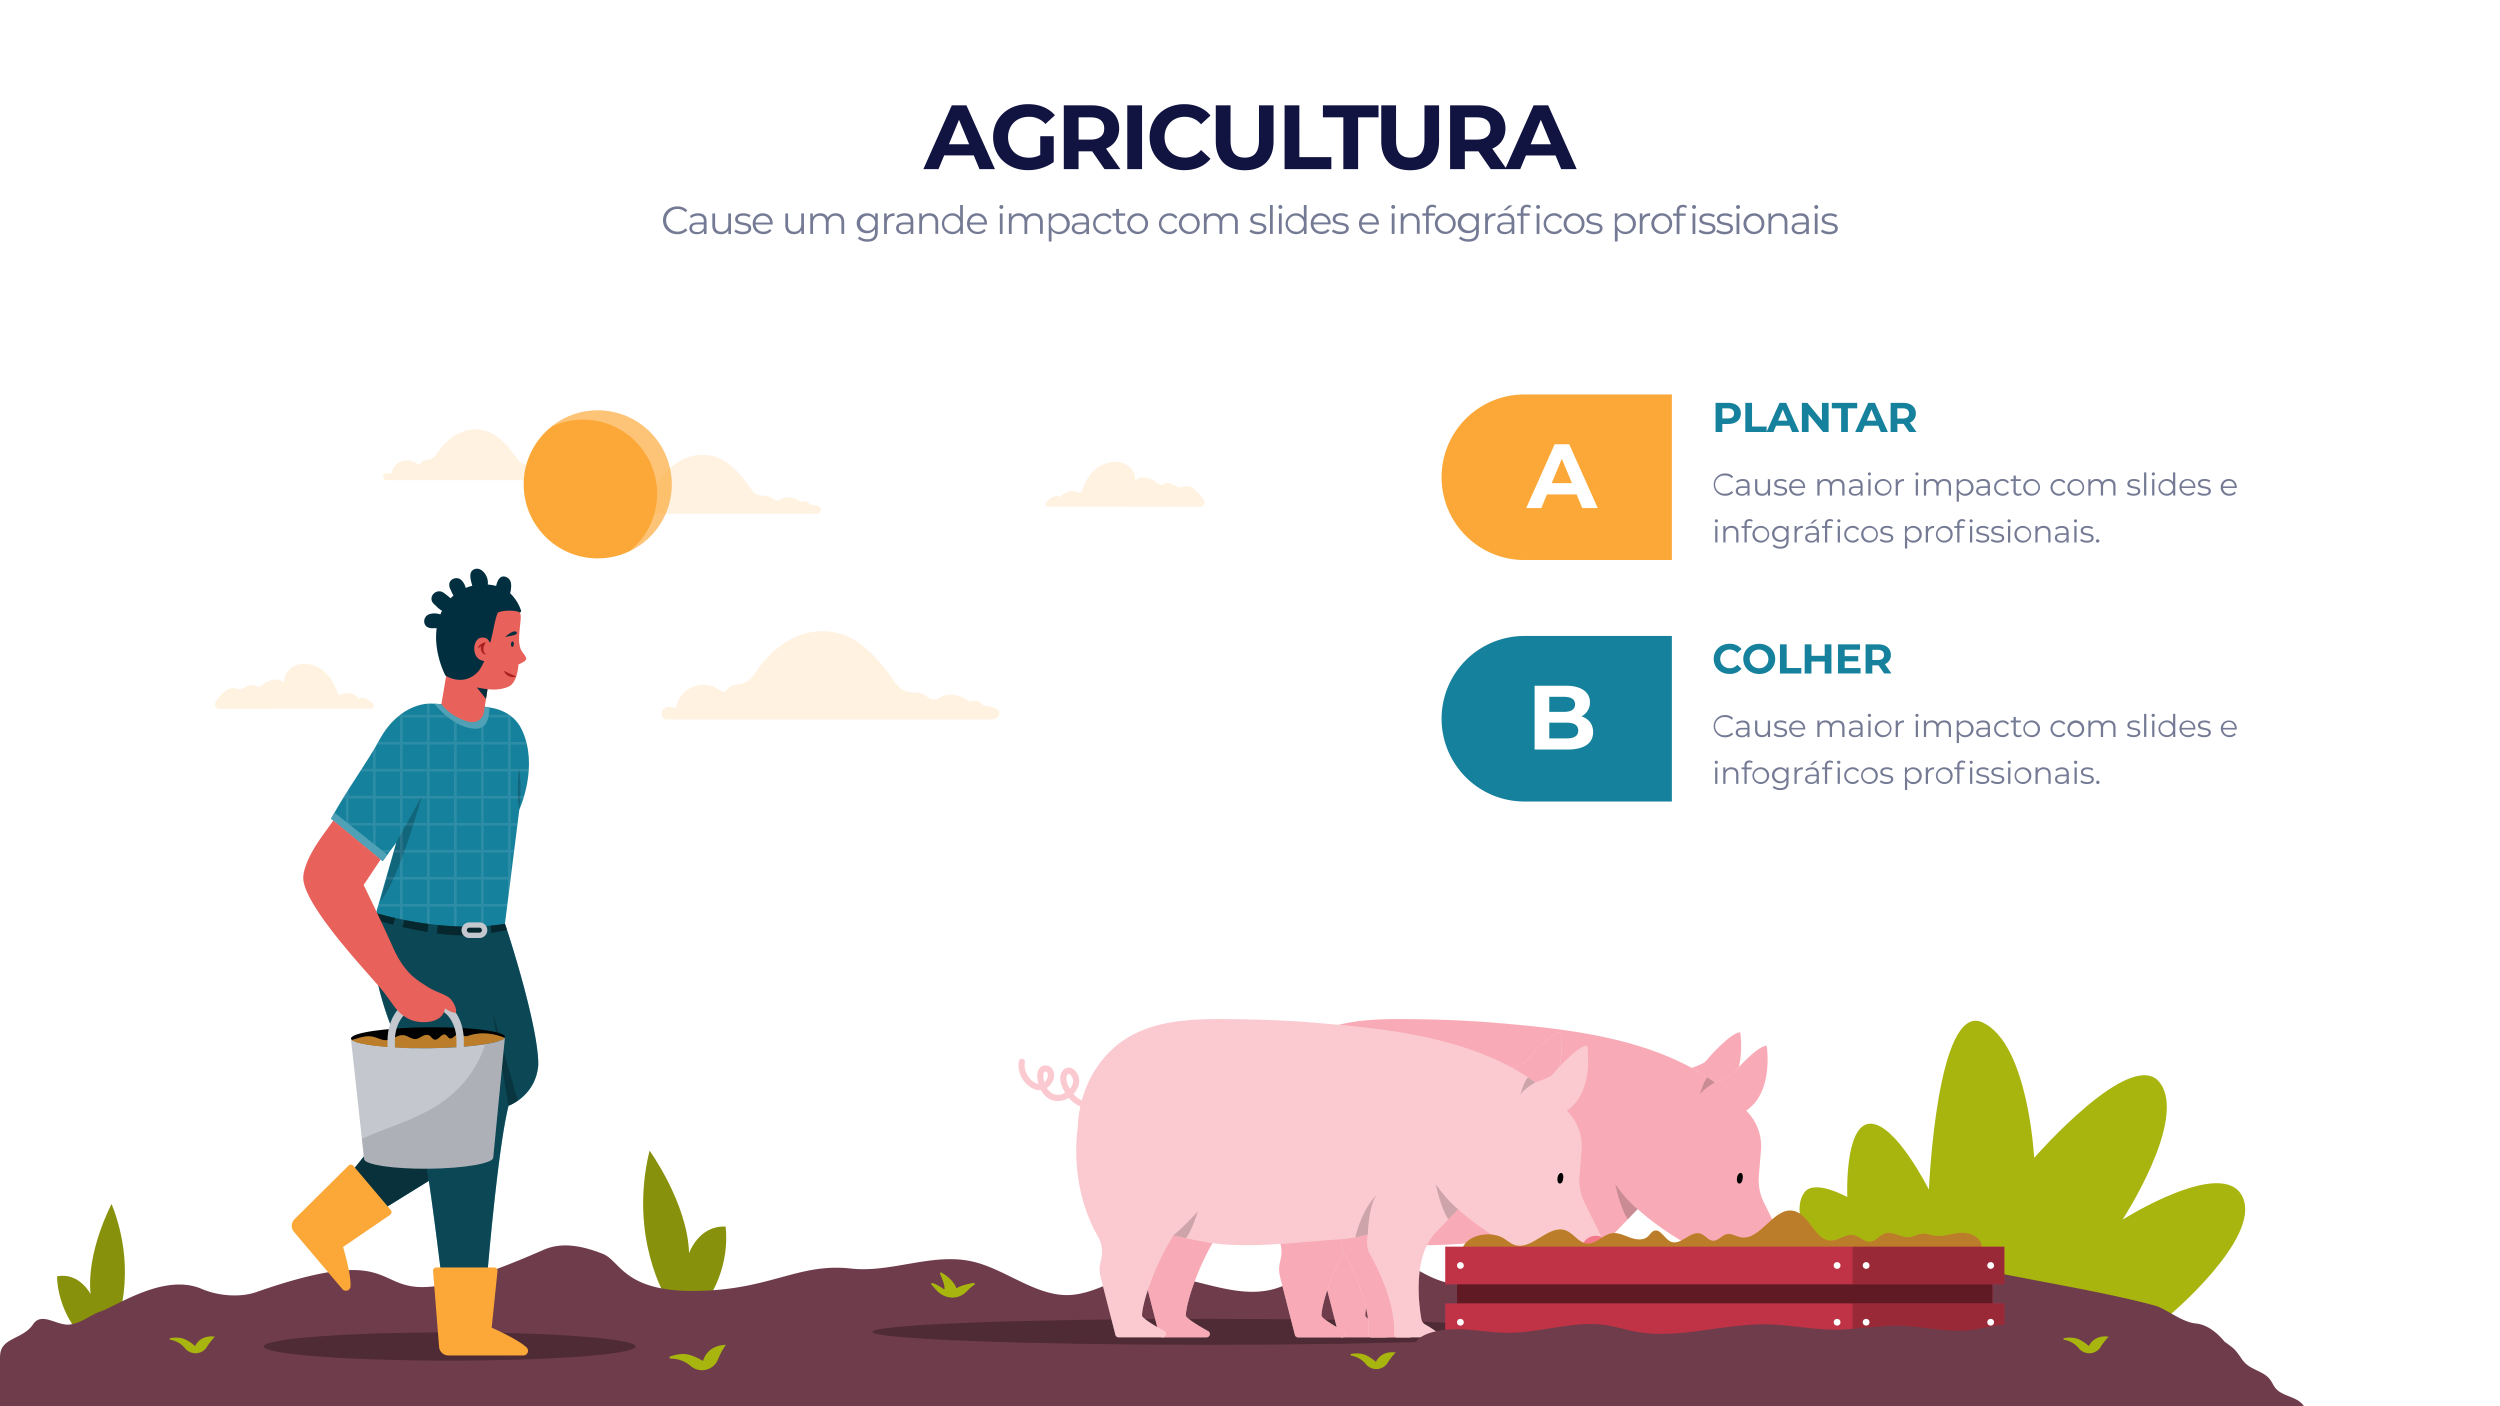 <svg xmlns="http://www.w3.org/2000/svg" viewBox="0 0 1920 1080"><defs><style>.agc4-1{fill:#fff;}.agc4-2{fill:#111340;}.agc4-3{fill:#747a94;}.agc4-4{fill:#a9b50f;}.agc4-5{opacity:0.2;}.agc4-6{fill:#6f3c4b;}.agc4-7{opacity:0.29;}.agc4-8{opacity:0.44;}.agc4-9{fill:#f04058;}.agc4-10{opacity:0.59;}.agc4-11{opacity:0.19;}.agc4-12{fill:#fca838;}.agc4-13{opacity:0.32;}.agc4-14{opacity:0.15;}.agc4-15{opacity:0.28;}.agc4-16{opacity:0.26;}.agc4-17{opacity:0.6;}.agc4-18{fill:#16819c;}.agc4-19{opacity:0.21;}.agc4-20{opacity:0.1;}.agc4-21{opacity:0.25;}.agc4-22{fill:#e8615b;}.agc4-23{fill:#012f3f;}.agc4-24{fill:#a82020;}.agc4-25{opacity:0.62;}.agc4-26{opacity:0.45;}.agc4-27{fill:#c4c8ce;}.agc4-28{opacity:0.12;}</style></defs><g id="Camada_2" data-name="Camada 2"><g id="Vector"><rect class="agc4-1" width="1920" height="1080"></rect><path class="agc4-2" d="M731,80.87l-21.84,49h11.62l4.34-10.5h22.75l4.34,10.5h11.9l-21.91-49Zm-2.24,29.9L736.53,92l7.77,18.77Zm61.46-21.08a16.59,16.59,0,0,1,12.67,5.54l7.28-6.73C805.41,83,798.27,80,789.66,80c-15.61,0-26.95,10.57-26.95,25.35s11.34,25.34,26.74,25.34a33.81,33.81,0,0,0,19.81-6.23V104.61H798.9V119a18,18,0,0,1-8.82,2.1c-9.38,0-15.89-6.51-15.89-15.68S780.7,89.69,790.22,89.69Zm69.3,9c0-11-8.19-17.79-21.28-17.79H817v49h11.34V116.23H838.8l9.45,13.65h12.18l-11-15.75C855.81,111.4,859.52,106,859.52,98.66Zm-21.91,8.54h-9.24V90.12h9.24c6.93,0,10.43,3.14,10.43,8.54S844.54,107.2,837.61,107.2Zm28.14,22.68h11.34v-49H865.75Zm44.31-40.19a15.77,15.77,0,0,1,12.32,5.75l7.28-6.73C925,83.11,918,80,909.5,80c-15.26,0-26.6,10.57-26.6,25.35s11.34,25.34,26.53,25.34c8.54,0,15.61-3.08,20.23-8.75l-7.28-6.72a15.62,15.62,0,0,1-12.32,5.81c-9.17,0-15.68-6.44-15.68-15.68S900.89,89.69,910.06,89.69ZM966.9,107.9c0,9.31-4,13.16-10.92,13.16s-10.92-3.85-10.92-13.16v-27H933.72v27.45c0,14.42,8.26,22.4,22.19,22.4s22.19-8,22.19-22.4V80.87H966.9Zm31-27H986.56v49h35.92v-9.24H997.91ZM1016,90.12h15.69v39.76h11.34V90.12h15.68V80.87H1016Zm78,17.78c0,9.31-4,13.16-10.92,13.16s-10.92-3.85-10.92-13.16v-27h-11.35v27.45c0,14.42,8.27,22.4,22.2,22.4s22.19-8,22.19-22.4V80.87H1094Zm95-27h-11.2l-21.41,48-10.3-14.76c6.37-2.73,10.08-8.12,10.08-15.47,0-11-8.19-17.79-21.28-17.79h-21.22v49H1125V116.23h10.43l9.45,13.65h22.67l4.34-10.5h22.76l4.34,10.5h11.9Zm-54.74,26.33H1125V90.12h9.24c6.93,0,10.43,3.14,10.43,8.54S1141.2,107.2,1134.27,107.2Zm41.3,3.57L1183.34,92l7.77,18.77Z"></path><path class="agc4-3" d="M520.25,160.49a8.32,8.32,0,0,1,6.21,2.49l1.41-1.41a10.17,10.17,0,0,0-7.68-3.06c-6.33,0-11,4.53-11,10.68s4.68,10.68,11,10.68a10.21,10.21,0,0,0,7.71-3.09l-1.41-1.41a8.24,8.24,0,0,1-6.21,2.52,8.7,8.7,0,1,1,0-17.4Zm16,3.3a10,10,0,0,0-6.42,2.13l1,1.59a8,8,0,0,1,5.25-1.86c2.94,0,4.47,1.47,4.47,4.17v1h-5c-4.53,0-6.09,2-6.09,4.47,0,2.73,2.19,4.59,5.76,4.59,2.61,0,4.47-1,5.43-2.61v2.46h2v-9.78C542.63,165.83,540.32,163.79,536.24,163.79ZM540.5,175a5,5,0,0,1-5,3.21c-2.52,0-4-1.14-4-3,0-1.62,1-2.82,4-2.82h5Zm18.81-2.76c0,3.6-2.07,5.73-5.37,5.73-3,0-4.74-1.71-4.74-5.07v-8.94h-2.13v9.15c0,4.53,2.64,6.78,6.66,6.78a6.28,6.28,0,0,0,5.67-3v2.88h2V163.91h-2.13Zm7.41-4c0-1.5,1.26-2.61,4.11-2.61a8.09,8.09,0,0,1,4.65,1.35l.93-1.71a10.69,10.69,0,0,0-5.58-1.47c-4,0-6.24,1.92-6.24,4.5,0,6.24,10.23,3,10.23,7.11,0,1.56-1.23,2.58-4.23,2.58a9.53,9.53,0,0,1-5.61-1.77l-1,1.68a10.54,10.54,0,0,0,6.42,2c4.11,0,6.51-1.77,6.51-4.5C577,169.28,566.72,172.49,566.72,168.23Zm19.08-4.44c-4.44,0-7.71,3.33-7.71,8s3.36,8,8.28,8a7.77,7.77,0,0,0,6.09-2.58l-1.2-1.38a6.22,6.22,0,0,1-4.83,2.07,5.84,5.84,0,0,1-6.21-5.49h13.2c0-.24,0-.48,0-.66C593.45,167.06,590.24,163.79,585.8,163.79Zm-5.58,7.08a5.61,5.61,0,0,1,11.19,0Zm35.13,1.32c0,3.6-2.07,5.73-5.37,5.73-3,0-4.74-1.71-4.74-5.07v-8.94h-2.13v9.15c0,4.53,2.64,6.78,6.66,6.78a6.28,6.28,0,0,0,5.67-3v2.88h2V163.91h-2.13Zm26.58-8.4a6.87,6.87,0,0,0-6.24,3.33c-1-2.22-3-3.33-5.61-3.33a6.38,6.38,0,0,0-5.79,3v-2.88h-2v15.78h2.13v-8.28c0-3.6,2.07-5.7,5.28-5.7,2.88,0,4.56,1.71,4.56,5v8.94h2.13v-8.28c0-3.6,2-5.7,5.28-5.7,2.85,0,4.53,1.71,4.53,5v8.94h2.13v-9.15C648.29,166,645.77,163.79,641.93,163.79Zm30.18,3.15a7.12,7.12,0,0,0-6.24-3.15c-4.5,0-7.92,3.09-7.92,7.62a7.55,7.55,0,0,0,7.92,7.68A7.1,7.1,0,0,0,672,176v2c0,3.9-1.83,5.73-5.82,5.73a9.39,9.39,0,0,1-6.21-2.16l-1.08,1.62a11,11,0,0,0,7.35,2.43c5.22,0,7.89-2.46,7.89-7.89V163.91h-2Zm-6,10.26a5.78,5.78,0,1,1,6-5.79A5.64,5.64,0,0,1,666.08,177.2ZM681,167v-3.09h-2v15.78h2.13v-8c0-3.72,2-5.82,5.31-5.82.15,0,.33,0,.51,0v-2.07C684,163.79,682,164.9,681,167Zm14-3.21a10,10,0,0,0-6.42,2.13l1,1.59a8,8,0,0,1,5.25-1.86c2.94,0,4.47,1.47,4.47,4.17v1h-5c-4.53,0-6.09,2-6.09,4.47,0,2.73,2.19,4.59,5.76,4.59,2.61,0,4.47-1,5.43-2.61v2.46h2v-9.78C701.39,165.83,699.08,163.79,695,163.79ZM699.26,175a5,5,0,0,1-5,3.21c-2.52,0-4-1.14-4-3,0-1.62,1-2.82,4-2.82h5ZM714,163.79a6.63,6.63,0,0,0-6,3v-2.91h-2v15.78h2.13v-8.28c0-3.6,2.13-5.7,5.52-5.7,3,0,4.74,1.71,4.74,5v8.94h2.13v-9.15C720.5,166,717.86,163.79,714,163.79Zm23.4,3.12a6.89,6.89,0,0,0-6-3.12,8,8,0,0,0,0,16.05,6.84,6.84,0,0,0,6.09-3.27v3.12h2V157.43h-2.13Zm-5.82,11a6.16,6.16,0,1,1,5.85-6.15A5.78,5.78,0,0,1,731.6,178Zm18.81-14.16c-4.44,0-7.71,3.33-7.71,8s3.36,8,8.28,8a7.77,7.77,0,0,0,6.09-2.58l-1.2-1.38A6.22,6.22,0,0,1,751,178a5.84,5.84,0,0,1-6.21-5.49H758c0-.24,0-.48,0-.66C758.06,167.06,754.85,163.79,750.41,163.79Zm-5.58,7.08a5.61,5.61,0,0,1,11.19,0ZM769,157.43a1.52,1.52,0,1,0,1.56,1.47A1.51,1.51,0,0,0,769,157.43Zm-1.08,22.26H770V163.91h-2.13Zm26.55-15.9a6.87,6.87,0,0,0-6.24,3.33c-1-2.22-3-3.33-5.61-3.33a6.38,6.38,0,0,0-5.79,3v-2.88h-2v15.78h2.13v-8.28c0-3.6,2.07-5.7,5.28-5.7,2.88,0,4.56,1.71,4.56,5v8.94h2.13v-8.28c0-3.6,2-5.7,5.28-5.7,2.85,0,4.53,1.71,4.53,5v8.94h2.13v-9.15C800.78,166,798.26,163.79,794.42,163.79Zm19.08,0a6.87,6.87,0,0,0-6.09,3.24v-3.12h-2v21.6h2.13v-8.79a6.89,6.89,0,0,0,6,3.12,8,8,0,0,0,0-16.05ZM813.35,178a6.16,6.16,0,1,1,5.88-6.15A5.78,5.78,0,0,1,813.35,178Zm16.59-14.16a10,10,0,0,0-6.42,2.13l1,1.59a8,8,0,0,1,5.25-1.86c2.94,0,4.47,1.47,4.47,4.17v1h-5c-4.53,0-6.09,2-6.09,4.47,0,2.73,2.19,4.59,5.76,4.59,2.61,0,4.47-1,5.43-2.61v2.46h2v-9.78C836.33,165.83,834,163.79,829.94,163.79ZM834.2,175a5,5,0,0,1-5,3.21c-2.52,0-4-1.14-4-3,0-1.62,1-2.82,4-2.82h5Zm13.32-9.3a5.36,5.36,0,0,1,4.59,2.34l1.59-1.08a6.89,6.89,0,0,0-6.18-3.12,8,8,0,1,0,0,16.05,7,7,0,0,0,6.18-3.12l-1.59-1.08a5.34,5.34,0,0,1-4.59,2.31,6.15,6.15,0,0,1,0-12.3ZM862.07,178c-1.77,0-2.73-1-2.73-2.88v-9.42h4.8v-1.8h-4.8v-3.45h-2.13v3.45h-2.82v1.8h2.82v9.54c0,2.91,1.65,4.59,4.62,4.59a5.07,5.07,0,0,0,3.33-1.11l-.75-1.53A3.52,3.52,0,0,1,862.07,178Zm11.64-14.22a8,8,0,1,0,8,8A7.76,7.76,0,0,0,873.71,163.79Zm0,14.16a6.16,6.16,0,0,1,0-12.3c3.36,0,5.85,2.46,5.85,6.15S877.07,178,873.71,178Zm24.36-12.3a5.36,5.36,0,0,1,4.59,2.34l1.59-1.08a6.9,6.9,0,0,0-6.18-3.12,8,8,0,1,0,0,16.05,7,7,0,0,0,6.18-3.12l-1.59-1.08a5.34,5.34,0,0,1-4.59,2.31,6.15,6.15,0,0,1,0-12.3Zm15.33-1.86a8,8,0,1,0,8,8A7.76,7.76,0,0,0,913.4,163.79Zm0,14.16a6.16,6.16,0,0,1,0-12.3c3.35,0,5.85,2.46,5.85,6.15S916.75,178,913.4,178Zm30.83-14.16a6.87,6.87,0,0,0-6.24,3.33c-1-2.22-3-3.33-5.6-3.33a6.38,6.38,0,0,0-5.79,3v-2.88h-2v15.78h2.13v-8.28c0-3.6,2.07-5.7,5.27-5.7,2.88,0,4.56,1.71,4.56,5v8.94h2.13v-8.28c0-3.6,2-5.7,5.28-5.7,2.85,0,4.53,1.71,4.53,5v8.94h2.13v-9.15C950.59,166,948.07,163.79,944.23,163.79Zm18.12,4.44c0-1.5,1.26-2.61,4.11-2.61a8.09,8.09,0,0,1,4.65,1.35l.93-1.71a10.69,10.69,0,0,0-5.58-1.47c-4,0-6.23,1.92-6.23,4.5,0,6.24,10.22,3,10.22,7.11,0,1.56-1.23,2.58-4.23,2.58a9.56,9.56,0,0,1-5.61-1.77l-1,1.68a10.54,10.54,0,0,0,6.42,2c4.11,0,6.51-1.77,6.51-4.5C972.58,169.28,962.35,172.49,962.35,168.23Zm13,11.46h2.13V157.43h-2.13Zm6.87,0h2.13V163.91h-2.13Zm1.08-22.26a1.52,1.52,0,1,0,1.56,1.47A1.51,1.51,0,0,0,983.26,157.43Zm18.06,9.48a6.89,6.89,0,0,0-6-3.12,8,8,0,0,0,0,16.05,6.84,6.84,0,0,0,6.09-3.27v3.12h2V157.43h-2.13Zm-5.82,11a6.16,6.16,0,1,1,5.85-6.15A5.78,5.78,0,0,1,995.5,178Zm18.81-14.16c-4.44,0-7.71,3.33-7.71,8s3.36,8,8.28,8a7.77,7.77,0,0,0,6.09-2.58l-1.2-1.38a6.22,6.22,0,0,1-4.83,2.07,5.84,5.84,0,0,1-6.21-5.49h13.2c0-.24,0-.48,0-.66C1022,167.06,1018.75,163.79,1014.31,163.79Zm-5.58,7.08a5.61,5.61,0,0,1,11.19,0Zm16.89-2.64c0-1.5,1.26-2.61,4.11-2.61a8.09,8.09,0,0,1,4.65,1.35l.93-1.71a10.69,10.69,0,0,0-5.58-1.47c-4,0-6.24,1.92-6.24,4.5,0,6.24,10.23,3,10.23,7.11,0,1.56-1.23,2.58-4.23,2.58a9.53,9.53,0,0,1-5.61-1.77l-1,1.68a10.54,10.54,0,0,0,6.42,2c4.11,0,6.51-1.77,6.51-4.5C1035.85,169.28,1025.62,172.49,1025.62,168.23Zm25.74-4.44c-4.44,0-7.71,3.33-7.71,8s3.36,8,8.28,8a7.77,7.77,0,0,0,6.09-2.58l-1.2-1.38A6.22,6.22,0,0,1,1052,178a5.84,5.84,0,0,1-6.21-5.49H1059c0-.24,0-.48,0-.66C1059,167.06,1055.8,163.79,1051.36,163.79Zm-5.58,7.08a5.61,5.61,0,0,1,11.19,0Zm24.12-13.44a1.52,1.52,0,1,0,1.56,1.47A1.51,1.51,0,0,0,1069.9,157.43Zm-1.08,22.26H1071V163.91h-2.13Zm14.91-15.9a6.63,6.63,0,0,0-6,3v-2.91h-2v15.78h2.13v-8.28c0-3.6,2.13-5.7,5.52-5.7,3,0,4.74,1.71,4.74,5v8.94h2.13v-9.15C1090.21,166,1087.57,163.79,1083.73,163.79Zm18.36.12h-4.86v-1.86c0-2,1-3,2.79-3a3.61,3.61,0,0,1,2.34.78l.72-1.59a5,5,0,0,0-3.15-1c-3.09,0-4.77,1.86-4.77,4.68v1.95h-2.82v1.8h2.82v14h2.13v-14h4.8Zm7.86-.12a8,8,0,1,0,8,8A7.76,7.76,0,0,0,1110,163.79Zm0,14.16a6.16,6.16,0,0,1,0-12.3c3.36,0,5.85,2.46,5.85,6.15S1113.31,178,1110,178Zm23.73-11a7.12,7.12,0,0,0-6.24-3.15c-4.5,0-7.92,3.09-7.92,7.62a7.55,7.55,0,0,0,7.92,7.68,7.1,7.1,0,0,0,6.15-3.06v2c0,3.9-1.83,5.73-5.82,5.73a9.39,9.39,0,0,1-6.21-2.16l-1.08,1.62a11,11,0,0,0,7.35,2.43c5.22,0,7.89-2.46,7.89-7.89V163.91h-2Zm-6,10.26a5.78,5.78,0,1,1,6-5.79A5.64,5.64,0,0,1,1127.65,177.2Zm14.88-10.2v-3.09h-2v15.78h2.13v-8c0-3.72,2-5.82,5.31-5.82.15,0,.33,0,.51,0v-2.07C1145.53,163.79,1143.52,164.9,1142.53,167Zm14-3.21a10,10,0,0,0-6.42,2.13l1,1.59a8,8,0,0,1,5.25-1.86c2.94,0,4.47,1.47,4.47,4.17v1h-5c-4.53,0-6.09,2-6.09,4.47,0,2.73,2.19,4.59,5.76,4.59,2.61,0,4.47-1,5.43-2.61v2.46h2v-9.78C1163,165.83,1160.65,163.79,1156.57,163.79Zm4.26,11.16a5,5,0,0,1-5,3.21c-2.52,0-4-1.14-4-3,0-1.62,1-2.82,4.05-2.82h4.95Zm.81-17.19h-2.85l-4.11,3.72h2.1Zm6.27,4.2v1.95h-2.82v1.8h2.82v14H1170v-14h4.8v-1.8H1170v-1.86c0-2,1-3,2.79-3a3.61,3.61,0,0,1,2.34.78l.72-1.59a5,5,0,0,0-3.15-1C1169.59,157.28,1167.91,159.14,1167.91,162Zm12.21,17.73h2.13V163.91h-2.13Zm1.08-22.26a1.52,1.52,0,1,0,1.56,1.47A1.51,1.51,0,0,0,1181.2,157.43Zm12.33,8.22a5.36,5.36,0,0,1,4.59,2.34l1.59-1.08a6.89,6.89,0,0,0-6.18-3.12,8,8,0,1,0,0,16.05,7,7,0,0,0,6.18-3.12l-1.59-1.08a5.34,5.34,0,0,1-4.59,2.31,6.15,6.15,0,0,1,0-12.3Zm15.33-1.86a8,8,0,1,0,8,8A7.76,7.76,0,0,0,1208.86,163.79Zm0,14.16a6.16,6.16,0,0,1,0-12.3c3.36,0,5.85,2.46,5.85,6.15S1212.22,178,1208.86,178Zm11.67-9.72c0-1.5,1.26-2.61,4.11-2.61a8.09,8.09,0,0,1,4.65,1.35l.93-1.71a10.69,10.69,0,0,0-5.58-1.47c-4,0-6.24,1.92-6.24,4.5,0,6.24,10.23,3,10.23,7.11,0,1.56-1.23,2.58-4.23,2.58a9.53,9.53,0,0,1-5.61-1.77l-1,1.68a10.54,10.54,0,0,0,6.42,2c4.11,0,6.51-1.77,6.51-4.5C1230.76,169.28,1220.53,172.49,1220.53,168.23Zm27.75-4.44a6.87,6.87,0,0,0-6.09,3.24v-3.12h-2v21.6h2.13v-8.79a6.89,6.89,0,0,0,6,3.12,8,8,0,0,0,0-16.05Zm-.15,14.16a6.16,6.16,0,1,1,5.88-6.15A5.78,5.78,0,0,1,1248.13,178Zm13.2-10.95v-3.09h-2v15.78h2.13v-8c0-3.72,2-5.82,5.31-5.82.15,0,.33,0,.51,0v-2.07C1264.33,163.79,1262.32,164.9,1261.33,167Zm14.85-3.21a8,8,0,1,0,8,8A7.76,7.76,0,0,0,1276.18,163.79Zm0,14.16a6.16,6.16,0,0,1,0-12.3c3.36,0,5.85,2.46,5.85,6.15S1279.54,178,1276.18,178ZM1301,157.43a1.52,1.52,0,1,0,1.56,1.47A1.51,1.51,0,0,0,1301,157.43ZM1287.7,162v1.95h-2.82v1.8h2.82v14h2.13v-14h4.8v-1.8h-4.86v-1.86c0-2,1-3,2.79-3a3.61,3.61,0,0,1,2.34.78l.72-1.59a5,5,0,0,0-3.15-1C1289.38,157.28,1287.7,159.14,1287.7,162Zm12.21,17.73H1302V163.91h-2.13Zm7.38-11.46c0-1.5,1.26-2.61,4.11-2.61a8.09,8.09,0,0,1,4.65,1.35l.93-1.71a10.69,10.69,0,0,0-5.58-1.47c-4,0-6.24,1.92-6.24,4.5,0,6.24,10.23,3,10.23,7.11,0,1.56-1.23,2.58-4.23,2.58a9.53,9.53,0,0,1-5.61-1.77l-1,1.68a10.54,10.54,0,0,0,6.42,2c4.11,0,6.51-1.77,6.51-4.5C1317.52,169.28,1307.29,172.49,1307.29,168.23Zm13.47,0c0-1.5,1.26-2.61,4.11-2.61a8.09,8.09,0,0,1,4.65,1.35l.93-1.71a10.69,10.69,0,0,0-5.58-1.47c-4,0-6.24,1.92-6.24,4.5,0,6.24,10.23,3,10.23,7.11,0,1.56-1.23,2.58-4.23,2.58a9.53,9.53,0,0,1-5.61-1.77l-1,1.68a10.54,10.54,0,0,0,6.42,2c4.11,0,6.51-1.77,6.51-4.5C1331,169.28,1320.76,172.49,1320.76,168.23Zm14-10.8a1.52,1.52,0,1,0,1.56,1.47A1.51,1.51,0,0,0,1334.8,157.43Zm-1.08,22.26h2.13V163.91h-2.13Zm13.32-15.9a8,8,0,1,0,8,8A7.76,7.76,0,0,0,1347,163.79Zm0,14.16a6.16,6.16,0,0,1,0-12.3c3.36,0,5.85,2.46,5.85,6.15S1350.4,178,1347,178Zm19.2-14.16a6.63,6.63,0,0,0-6,3v-2.91h-2v15.78h2.13v-8.28c0-3.6,2.13-5.7,5.52-5.7,3,0,4.74,1.71,4.74,5v8.94h2.13v-9.15C1372.72,166,1370.08,163.79,1366.24,163.79Zm16.59,0a10,10,0,0,0-6.42,2.13l1,1.59a8,8,0,0,1,5.25-1.86c2.94,0,4.47,1.47,4.47,4.17v1h-5c-4.53,0-6.09,2-6.09,4.47,0,2.73,2.19,4.59,5.76,4.59,2.61,0,4.47-1,5.43-2.61v2.46h2v-9.78C1389.22,165.83,1386.91,163.79,1382.83,163.79Zm4.26,11.16a5,5,0,0,1-5,3.21c-2.52,0-4-1.14-4-3,0-1.62,1-2.82,4.05-2.82h4.95Zm7.8-17.52a1.52,1.52,0,1,0,1.56,1.47A1.51,1.51,0,0,0,1394.89,157.43Zm-1.08,22.26h2.13V163.91h-2.13Zm7.38-11.46c0-1.5,1.26-2.61,4.11-2.61A8.09,8.09,0,0,1,1410,167l.93-1.71a10.69,10.69,0,0,0-5.58-1.47c-4,0-6.24,1.92-6.24,4.5,0,6.24,10.23,3,10.23,7.11,0,1.56-1.23,2.58-4.23,2.58a9.53,9.53,0,0,1-5.61-1.77l-1,1.68a10.54,10.54,0,0,0,6.42,2c4.11,0,6.51-1.77,6.51-4.5C1411.42,169.28,1401.19,172.49,1401.19,168.23Z"></path><path class="agc4-4" d="M511.87,997.15s-29.25-46.56-13-113.44c0,0,29.15,40.27,30.32,78.77,0,0,7.34-21.39,28-20.45,0,0,4.64,26.94-13,55.12Z"></path><g class="agc4-5"><path d="M511.87,997.15s-29.25-46.56-13-113.44c0,0,29.15,40.27,30.32,78.77,0,0,7.34-21.39,28-20.45,0,0,4.64,26.94-13,55.12Z"></path></g><path class="agc4-4" d="M88.14,1020.9s19-42.3-2.44-96.23c0,0-19.61,37-16.07,69.32,0,0-8.64-17-25.78-13.78,0,0-.71,23,17.3,44.49Z"></path><g class="agc4-5"><path d="M88.14,1020.9s19-42.3-2.44-96.23c0,0-19.61,37-16.07,69.32,0,0-8.64-17-25.78-13.78,0,0-.71,23,17.3,44.49Z"></path></g><path class="agc4-4" d="M1665,1011.2s72-60.13,57.37-91.84-92.27,17.35-92.27,17.35,50.19-76.81,28.67-105.2-96.53,57.74-96.53,57.74-4.4-87.58-39.55-104-41.29,128.41-41.29,128.41S1455.64,862,1436,863s-17.27,56.32-17.27,56.32-24.94-13.85-32.76-3.81c-15.26,19.57,19,69.13,19,69.13Z"></path><path class="agc4-6" d="M1760,1073.18c-4.46-1.82-9.34-3.35-12.4-7.07-1.69-2.06-2.67-4.63-4.3-6.73-4.6-6-13.27-7.11-18.74-12.28a23.8,23.8,0,0,1-2.91-3.42,69.16,69.16,0,0,0-5.06-6.82c-2.37-2.52-5.44-4.43-8.22-6.55-5.19-6.28-12.8-13-22-13.89-11.08-1.07-22.75-11.39-31.57-13.77-50.74-13.71-120.59-22.84-171.34-36.55-15.76-4.26-31.82-8.53-47.71-5.5-13.93,2.66-25.72,6.73-39.24,12.35-140.27,58.33-102.29-15.14-273.16,12.68-26.23,4.27-60.74-33.43-77.31-31.39-13.59,1.68-36.38,17.24-48.56,26.28C952.89,1013.65,903.87,963,856,984.05c-11.72,5.15-23.62,10.35-35.85,10.57-25.16.45-48.29-20-73.15-25.73-30.84-7.1-62.2,8.81-93.34,5.36-38.33-4.24-58.81,13.91-109,16.84-65.79,3.83-67.18-22.44-81.81-28.17s-30.69-9.47-45.22-3.11c-162.8,71.27-72-19.34-220.82,32.52-12.6,4.39-29.47,2.91-42-2.49-28.38-12.18-64.44,12.71-77.26,17.24-9,3.16-14.62,8.91-23.79,10.14-9.86,1.34-21.68-10.13-28.34-.19-8,12-25.29,10-25.35,24.6H0V1080H901.12v0l27.37-.08v.13h841C1767.48,1076.76,1763.68,1074.66,1760,1073.18Z"></path><g class="agc4-7"><ellipse cx="928.49" cy="1022.85" rx="258.42" ry="9.96"></ellipse></g><path class="agc4-1" d="M1320.84,842.55c21.46-14.28,15.67-49.82,15.67-49.82-7.43.32-24.23,19.34-26.49,22.25-1.58,2-9,4.61-13.3,6Z"></path><g class="agc4-8"><path class="agc4-9" d="M1320.84,842.55c21.46-14.28,15.67-49.82,15.67-49.82-7.43.32-24.23,19.34-26.49,22.25-1.58,2-9,4.61-13.3,6Z"></path></g><path class="agc4-1" d="M1183.59,898.55s-21.29,50.24-13.63,63.86c7.4,13.16,20.36,39.81,18.94,62.32a2.24,2.24,0,0,0,2.23,2.39h29.32a2.23,2.23,0,0,0,1.36-4,81.26,81.26,0,0,0-9-5.83,6,6,0,0,1-2.92-4.14c-1.88-10.55-7-48,11.21-66.91l21.29-22.13Z"></path><path class="agc4-1" d="M999.61,863.65s-8.76,44.08,15,85.8a24,24,0,0,1,2.65,17l-.78,3.6a22.66,22.66,0,0,0,.19,10.39l11.43,44.71a2.55,2.55,0,0,0,2.47,1.92h33.82a2.55,2.55,0,0,0,1.53-4.58s-17.39-9.51-17.39-12.13c0-13,19.32-69.57,50.54-91.14Z"></path><g class="agc4-8"><path class="agc4-9" d="M1183.59,898.55s-21.29,50.24-13.63,63.86c7.4,13.16,20.36,39.81,18.94,62.32a2.24,2.24,0,0,0,2.23,2.39h29.32a2.23,2.23,0,0,0,1.36-4,81.26,81.26,0,0,0-9-5.83,6,6,0,0,1-2.92-4.14c-1.88-10.55-7-48,11.21-66.91l21.29-22.13Z"></path></g><g class="agc4-8"><path class="agc4-9" d="M999.61,863.65s-8.76,44.08,15,85.8a24,24,0,0,1,2.65,17l-.78,3.6a22.66,22.66,0,0,0,.19,10.39l11.43,44.71a2.55,2.55,0,0,0,2.47,1.92h33.82a2.55,2.55,0,0,0,1.53-4.58s-17.39-9.51-17.39-12.13c0-13,19.32-69.57,50.54-91.14Z"></path></g><path class="agc4-1" d="M1370,954.56l-15.34-31.1a38.67,38.67,0,0,1-3.86-20.21l1.61-19.71a38.24,38.24,0,0,0-8.9-27.95q-1.17-1.37-2.37-2.7c21.46-14.28,15.67-49.82,15.67-49.82-7.43.32-24.23,19.34-26.49,22.25-1.58,2-9,4.61-13.3,6-46.89-33.74-110.65-40.88-166.78-45.66-25.75-2.21-51.58-3-77.41-3-23.73.06-48.82,1.91-69.54,14.64C986,807.92,974,825.54,968.67,845.07a17.67,17.67,0,0,1-6.37-4.92c4.11-4.31,6.12-10.63,2.51-16.12-3-4.54-6.31-4.26-7.6-3.93-2.8.72-4.8,3.65-5.1,7.46-.25,3.09,1.19,7.54,3.75,11.7-3.93,2.26-9.49,2.75-13.48-2.8-.18-.25-.37-.54-.55-.84a12.18,12.18,0,0,0,2.51-2.23c3-3.46,3.86-8.09,2.21-11.52a6.25,6.25,0,0,0-5.87-3.61,6.11,6.11,0,0,0-5.51,3.87c-1.21,3-.82,6.9.24,10.44a6.76,6.76,0,0,1-.93-.2c-6.17-2.11-10.71-9.93-9.52-16.4a2.36,2.36,0,1,0-4.65-.85c-1.64,8.87,4.15,18.82,12.71,21.74a10.28,10.28,0,0,0,4.31.41,16.46,16.46,0,0,0,1.23,2c5.63,7.84,14,7.62,20.08,3.87a21.72,21.72,0,0,0,8.9,6.59,88.28,88.28,0,0,0-2,16.43c-1.41,9.86-5,47.47,15.45,83.32a24.1,24.1,0,0,1,2.66,17l-.79,3.6a22.66,22.66,0,0,0,.19,10.39l11.43,44.71a2.55,2.55,0,0,0,2.47,1.92h33.82a2.55,2.55,0,0,0,1.54-4.58s-17.4-9.51-17.4-12.13c0-8.76,8.79-37.31,24.07-61.6,13.74,2.87,28.28,6.29,40.66,7.07,29.47,1.87,58.77-2.39,88.68-4.25a102.91,102.91,0,0,0,20-3.6c-.72,6.05-.5,11.21,1.28,14.38,7.4,13.16,20.36,39.81,18.94,62.32a2.23,2.23,0,0,0,2.23,2.39h29.32a2.24,2.24,0,0,0,1.36-4,81.26,81.26,0,0,0-9-5.83,6,6,0,0,1-2.92-4.14c-1.88-10.55-7-48,11.21-66.9l17-17.65c15.13,13.79,36.57,26.91,48,32.14,6.07,2.79,17.73,7.75,27.74,11.95a33.69,33.69,0,0,0,33.21-4.06A11.31,11.31,0,0,0,1370,954.56Zm-430-123.42c-.79-2.62-1.11-5.42-.37-7.22a1.37,1.37,0,0,1,1.27-.93h0a1.56,1.56,0,0,1,1.43.94c.81,1.68.15,4.42-1.53,6.38A8.28,8.28,0,0,1,939.92,831.14Zm19.57,5.07c-1.79-3-2.83-6.17-2.67-8.28.15-1.89.92-3.08,1.57-3.25l.15,0c.54,0,1.41.59,2.32,2C962.9,829.73,961.84,833.4,959.49,836.21Z"></path><g class="agc4-8"><path class="agc4-9" d="M1370,954.56l-15.34-31.1a38.67,38.67,0,0,1-3.86-20.21l1.61-19.71a38.24,38.24,0,0,0-8.9-27.95q-1.17-1.37-2.37-2.7c21.46-14.28,15.67-49.82,15.67-49.82-7.43.32-24.23,19.34-26.49,22.25-1.58,2-9,4.61-13.3,6-46.89-33.74-110.65-40.88-166.78-45.66-25.75-2.21-51.58-3-77.41-3-23.73.06-48.82,1.91-69.54,14.64C986,807.92,974,825.54,968.67,845.07a17.67,17.67,0,0,1-6.37-4.92c4.11-4.31,6.12-10.63,2.51-16.12-3-4.54-6.31-4.26-7.6-3.93-2.8.72-4.8,3.65-5.1,7.46-.25,3.09,1.19,7.54,3.75,11.7-3.93,2.26-9.49,2.75-13.48-2.8-.18-.25-.37-.54-.55-.84a12.18,12.18,0,0,0,2.51-2.23c3-3.46,3.86-8.09,2.21-11.52a6.25,6.25,0,0,0-5.87-3.61,6.11,6.11,0,0,0-5.51,3.87c-1.21,3-.82,6.9.24,10.44a6.76,6.76,0,0,1-.93-.2c-6.17-2.11-10.71-9.93-9.52-16.4a2.36,2.36,0,1,0-4.65-.85c-1.64,8.87,4.15,18.82,12.71,21.74a10.28,10.28,0,0,0,4.31.41,16.46,16.46,0,0,0,1.23,2c5.63,7.84,14,7.62,20.08,3.87a21.72,21.72,0,0,0,8.9,6.59,88.28,88.28,0,0,0-2,16.43c-1.41,9.86-5,47.47,15.45,83.32a24.1,24.1,0,0,1,2.66,17l-.79,3.6a22.66,22.66,0,0,0,.19,10.39l11.43,44.71a2.55,2.55,0,0,0,2.47,1.92h33.82a2.55,2.55,0,0,0,1.54-4.58s-17.4-9.51-17.4-12.13c0-8.76,8.79-37.31,24.07-61.6,13.74,2.87,28.28,6.29,40.66,7.07,29.47,1.87,58.77-2.39,88.68-4.25a102.91,102.91,0,0,0,20-3.6c-.72,6.05-.5,11.21,1.28,14.38,7.4,13.16,20.36,39.81,18.94,62.32a2.23,2.23,0,0,0,2.23,2.39h29.32a2.24,2.24,0,0,0,1.36-4,81.26,81.26,0,0,0-9-5.83,6,6,0,0,1-2.92-4.14c-1.88-10.55-7-48,11.21-66.9l17-17.65c15.13,13.79,36.57,26.91,48,32.14,6.07,2.79,17.73,7.75,27.74,11.95a33.69,33.69,0,0,0,33.21-4.06A11.31,11.31,0,0,0,1370,954.56Zm-430-123.42c-.79-2.62-1.11-5.42-.37-7.22a1.37,1.37,0,0,1,1.27-.93h0a1.56,1.56,0,0,1,1.43.94c.81,1.68.15,4.42-1.53,6.38A8.28,8.28,0,0,1,939.92,831.14Zm19.57,5.07c-1.79-3-2.83-6.17-2.67-8.28.15-1.89.92-3.08,1.57-3.25l.15,0c.54,0,1.41.59,2.32,2C962.9,829.73,961.84,833.4,959.49,836.21Z"></path></g><g class="agc4-10"><path class="agc4-9" d="M1370,954.56l-2.28-4.63a11.16,11.16,0,0,0-13.33,3.93,25.17,25.17,0,0,0-3.87,7.47c-.65,1.84-3.86,10.75-3.59,14a33.76,33.76,0,0,0,19.7-6.68A11.31,11.31,0,0,0,1370,954.56Z"></path></g><g class="agc4-11"><path d="M1188.34,948s.27-21.66,6.8-30.18c0,0-10.48,8.64-16.45,32.42C1178.69,950.27,1184.37,949.22,1188.34,948Z"></path></g><g class="agc4-11"><path d="M1039,948.81a202.55,202.55,0,0,0,18.91-18.56s-5.16,16.6-9.3,20.6Z"></path></g><g class="agc4-11"><path d="M1257.68,928.59s-7.2-5.06-17.13-19c0,0,3.61,18.24,9.61,26.79Z"></path></g><path d="M1334.09,907.12a2.34,2.34,0,0,0,1.12,1.73,1.83,1.83,0,0,0,2-.54,4.33,4.33,0,0,0,.91-2,14.64,14.64,0,0,0,.36-2.55c.09-1.61-1-3.93-2.87-2.45C1334.07,902.56,1333.71,905.32,1334.09,907.12Z"></path><g class="agc4-11"><path d="M1317,831.31s-8.55,4.66-11.43,9.35c0,0,2.35-9.43,5.72-13.28Z"></path></g><circle class="agc4-12" cx="459.03" cy="372.01" r="56.84"></circle><g class="agc4-13"><path class="agc4-1" d="M483.68,423.24a56.85,56.85,0,0,0-60.48-95.35,56.84,56.84,0,1,1,60.48,95.35Z"></path></g><g class="agc4-14"><path class="agc4-12" d="M176.41,544.38l108.49-.16c1.89,0,3-2,1.8-3.31-3.16-3.6-8.38-6.63-11.1-3.83-2-3.75-7.38-5.73-11.74-4.32-1.37.44-3,1.12-4.11.27a3.07,3.07,0,0,1-.87-1.51c-2-6-5.17-11.89-10.31-16.15s-12.58-6.64-19.33-5-12.06,8-10.69,14.17c-4.77-4.64-12.45-2.56-17.54,1.89a3.57,3.57,0,0,1-4,.59c-5.25-2.78-9.69,2.23-12.94,2.29-1.72,0-3.32-.83-5.09-.8a9,9,0,0,0-5.38,1.74,34.22,34.22,0,0,0-8,8.83,3.45,3.45,0,0,0,2.93,5.28Z"></path><g class="agc4-5"><path class="agc4-12" d="M176.41,544.38l108.49-.16c1.89,0,3-2,1.8-3.31-3.16-3.6-8.38-6.63-11.1-3.83-2-3.75-7.38-5.73-11.74-4.32-1.37.44-3,1.12-4.11.27a3.07,3.07,0,0,1-.87-1.51c-2-6-5.17-11.89-10.31-16.15s-12.58-6.64-19.33-5-12.06,8-10.69,14.17c-4.77-4.64-12.45-2.56-17.54,1.89a3.57,3.57,0,0,1-4,.59c-5.25-2.78-9.69,2.23-12.94,2.29-1.72,0-3.32-.83-5.09-.8a9,9,0,0,0-5.38,1.74,34.22,34.22,0,0,0-8,8.83,3.45,3.45,0,0,0,2.93,5.28Z"></path></g></g><g class="agc4-14"><path class="agc4-12" d="M913.71,389.27l-108.49-.16c-1.9,0-3-2-1.81-3.31,3.17-3.6,8.38-6.63,11.11-3.84,2-3.75,7.38-5.72,11.74-4.32,1.36.44,3,1.12,4.1.27a2.89,2.89,0,0,0,.87-1.51c2-6,5.17-11.89,10.32-16.15s12.57-6.64,19.32-5,12.07,8,10.7,14.18c4.76-4.65,12.44-2.57,17.53,1.88a3.61,3.61,0,0,0,4,.6c5.24-2.79,9.68,2.22,12.94,2.29,1.71,0,3.32-.83,5.09-.8a9,9,0,0,1,5.37,1.74,33.9,33.9,0,0,1,8,8.83,3.45,3.45,0,0,1-2.92,5.28Z"></path><g class="agc4-5"><path class="agc4-12" d="M913.71,389.27l-108.49-.16c-1.9,0-3-2-1.81-3.31,3.17-3.6,8.38-6.63,11.11-3.84,2-3.75,7.38-5.72,11.74-4.32,1.36.44,3,1.12,4.1.27a2.89,2.89,0,0,0,.87-1.51c2-6,5.17-11.89,10.32-16.15s12.57-6.64,19.32-5,12.07,8,10.7,14.18c4.76-4.65,12.44-2.57,17.53,1.88a3.61,3.61,0,0,0,4,.6c5.24-2.79,9.68,2.22,12.94,2.29,1.71,0,3.32-.83,5.09-.8a9,9,0,0,1,5.37,1.74,33.9,33.9,0,0,1,8,8.83,3.45,3.45,0,0,1-2.92,5.28Z"></path></g></g><g class="agc4-14"><path class="agc4-12" d="M512.32,552.48l243.8,0c5.59,0,10.82.88,11.39-4.68.54-5.35-12.44-5.7-12.67-6.08a7.1,7.1,0,0,0-3.5-3.1,8.63,8.63,0,0,0-6,.24,1,1,0,0,1-1-.14c-6.22-4.72-15.72-7.39-22.21-3-5.84,3.91-9.83-.47-11.17-1.35-5.37-3.52-6.64-2-13-3-7.83-1.28-10.64-7.7-14.92-13.42-6.87-9.16-15-18.45-24.5-24.93-13.62-9.27-30.64-10.63-45.87-4.5-12.35,5-22.67,14.22-30.34,25.1-3,4.27-6,9.1-10.9,10.89-4.13,1.49-9.4.76-12.26,4.1-.84,1-1.46,2.32-2.7,2.71-1.43.45-2.85-.6-4.08-1.46A21.23,21.23,0,0,0,519.16,544c-3.22-1.47-7.5-1.67-9.9,1S508.83,553.09,512.32,552.48Z"></path><g class="agc4-5"><path class="agc4-12" d="M512.32,552.48l243.8,0c5.59,0,10.82.88,11.39-4.68.54-5.35-12.44-5.7-12.67-6.08a7.1,7.1,0,0,0-3.5-3.1,8.63,8.63,0,0,0-6,.24,1,1,0,0,1-1-.14c-6.22-4.72-15.72-7.39-22.21-3-5.84,3.91-9.83-.47-11.17-1.35-5.37-3.52-6.64-2-13-3-7.83-1.28-10.64-7.7-14.92-13.42-6.87-9.16-15-18.45-24.5-24.93-13.62-9.27-30.64-10.63-45.87-4.5-12.35,5-22.67,14.22-30.34,25.1-3,4.27-6,9.1-10.9,10.89-4.13,1.49-9.4.76-12.26,4.1-.84,1-1.46,2.32-2.7,2.71-1.43.45-2.85-.6-4.08-1.46A21.23,21.23,0,0,0,519.16,544c-3.22-1.47-7.5-1.67-9.9,1S508.83,553.09,512.32,552.48Z"></path></g></g><g class="agc4-14"><path class="agc4-12" d="M296.59,368.74l140.07,0c3.21,0,6.21.5,6.54-2.69s-7.15-3.27-7.28-3.49a4.12,4.12,0,0,0-2-1.79,5,5,0,0,0-3.46.14.56.56,0,0,1-.54-.08c-3.58-2.71-9-4.24-12.76-1.75-3.36,2.25-5.65-.27-6.42-.77-3.09-2-3.82-1.12-7.46-1.72-4.5-.74-6.11-4.43-8.57-7.71-3.95-5.26-8.61-10.6-14.07-14.32A28,28,0,0,0,354.27,332c-7.09,2.85-13,8.17-17.43,14.42-1.73,2.46-3.44,5.23-6.26,6.25-2.38.86-5.41.44-7,2.36-.49.57-.85,1.34-1.56,1.56s-1.63-.35-2.34-.84a12.19,12.19,0,0,0-19.12,8.14c-1.85-.85-4.31-1-5.69.54S294.58,369.09,296.59,368.74Z"></path><g class="agc4-5"><path class="agc4-12" d="M296.59,368.74l140.07,0c3.21,0,6.21.5,6.54-2.69s-7.15-3.27-7.28-3.49a4.12,4.12,0,0,0-2-1.79,5,5,0,0,0-3.46.14.56.56,0,0,1-.54-.08c-3.58-2.71-9-4.24-12.76-1.75-3.36,2.25-5.65-.27-6.42-.77-3.09-2-3.82-1.12-7.46-1.72-4.5-.74-6.11-4.43-8.57-7.71-3.95-5.26-8.61-10.6-14.07-14.32A28,28,0,0,0,354.27,332c-7.09,2.85-13,8.17-17.43,14.42-1.73,2.46-3.44,5.23-6.26,6.25-2.38.86-5.41.44-7,2.36-.49.57-.85,1.34-1.56,1.56s-1.63-.35-2.34-.84a12.19,12.19,0,0,0-19.12,8.14c-1.85-.85-4.31-1-5.69.54S294.58,369.09,296.59,368.74Z"></path></g></g><g class="agc4-14"><path class="agc4-12" d="M459.67,394.62l163.15,0c3.74,0,7.24.59,7.62-3.13s-8.33-3.81-8.48-4.07a4.77,4.77,0,0,0-2.34-2.07,5.78,5.78,0,0,0-4,.16.65.65,0,0,1-.63-.1c-4.17-3.15-10.52-4.94-14.87-2-3.91,2.62-6.58-.31-7.48-.9-3.59-2.35-4.44-1.3-8.68-2-5.24-.86-7.12-5.15-10-9-4.6-6.13-10-12.34-16.39-16.68a32.53,32.53,0,0,0-30.71-3c-8.26,3.32-15.17,9.51-20.29,16.79-2,2.86-4,6.09-7.3,7.29-2.77,1-6.29.51-8.2,2.74-.57.66-1,1.56-1.81,1.82s-1.91-.41-2.73-1A14.2,14.2,0,0,0,464.25,389c-2.16-1-5-1.12-6.62.63S457.33,395,459.67,394.62Z"></path><g class="agc4-5"><path class="agc4-12" d="M459.67,394.62l163.15,0c3.74,0,7.24.59,7.62-3.13s-8.33-3.81-8.48-4.07a4.77,4.77,0,0,0-2.34-2.07,5.78,5.78,0,0,0-4,.16.65.65,0,0,1-.63-.1c-4.17-3.15-10.52-4.94-14.87-2-3.91,2.62-6.58-.31-7.48-.9-3.59-2.35-4.44-1.3-8.68-2-5.24-.86-7.12-5.15-10-9-4.6-6.13-10-12.34-16.39-16.68a32.53,32.53,0,0,0-30.71-3c-8.26,3.32-15.17,9.51-20.29,16.79-2,2.86-4,6.09-7.3,7.29-2.77,1-6.29.51-8.2,2.74-.57.66-1,1.56-1.81,1.82s-1.91-.41-2.73-1A14.2,14.2,0,0,0,464.25,389c-2.16-1-5-1.12-6.62.63S457.33,395,459.67,394.62Z"></path></g></g><path class="agc4-4" d="M1048.84,1047.51a18.28,18.28,0,0,0-11.06-6.38.67.67,0,0,1,0-1.33,24.2,24.2,0,0,1,8.36,0c5.28,1.18,10.57,6.14,10.57,6.14s3.45-8.84,15.21-7.22a45,45,0,0,0-6.1,7.74,10.25,10.25,0,0,1-8.88,5h0A10.54,10.54,0,0,1,1048.84,1047.51Z"></path><path class="agc4-4" d="M142,1035.36a18.29,18.29,0,0,0-11.07-6.38.67.67,0,0,1,0-1.33,24.44,24.44,0,0,1,8.36,0c5.28,1.19,10.57,6.15,10.57,6.15s3.45-8.84,15.21-7.23a45.27,45.27,0,0,0-6.1,7.75,10.26,10.26,0,0,1-8.87,5h0A10.51,10.51,0,0,1,142,1035.36Z"></path><path class="agc4-4" d="M1596.41,1035.36a18.23,18.23,0,0,0-11.06-6.38.67.67,0,0,1,0-1.33,24.44,24.44,0,0,1,8.36,0c5.28,1.19,10.57,6.15,10.57,6.15s3.45-8.84,15.2-7.23a45.47,45.47,0,0,0-6.09,7.75,10.27,10.27,0,0,1-8.88,5h0A10.53,10.53,0,0,1,1596.41,1035.36Z"></path><path class="agc4-4" d="M530.35,1049a23.33,23.33,0,0,0-15.33-5.57.87.87,0,0,1-.25-1.69,31.3,31.3,0,0,1,10.51-1.87c6.91.33,14.65,5.4,14.65,5.4s2.39-11.89,17.54-12.45a57.48,57.48,0,0,0-6,11.09,13.08,13.08,0,0,1-10.06,8.23h0A13.45,13.45,0,0,1,530.35,1049Z"></path><path class="agc4-4" d="M742.67,991.53a31.1,31.1,0,0,1,5.56-4.74.82.82,0,0,0-.59-1.5c-3.79.64-9.36,1.89-13.16,4.09,0,0-1.5-6.19-11.29-12a.83.83,0,0,0-1.2,1c1.59,3.48,4.21,9.88,3.16,12a31.28,31.28,0,0,0-8.83-5,.83.83,0,0,0-.92,1.34c1.21,1.29,2.73,2.94,4.09,4.54a17.21,17.21,0,0,0,11.47,5.3h.43A15.4,15.4,0,0,0,742.67,991.53Z"></path><path class="agc4-1" d="M1183,842.55c21.45-14.28,15.66-49.82,15.66-49.82-7.43.32-24.22,19.34-26.49,22.25-1.57,2-9,4.61-13.29,6Z"></path><g class="agc4-8"><path class="agc4-9" d="M1183,842.55c21.45-14.28,15.66-49.82,15.66-49.82-7.43.32-24.22,19.34-26.49,22.25-1.57,2-9,4.61-13.29,6Z"></path></g><path class="agc4-1" d="M1045.75,898.55s-21.29,50.24-13.62,63.86c7.4,13.16,20.35,39.81,18.94,62.32a2.23,2.23,0,0,0,2.22,2.39h29.32a2.23,2.23,0,0,0,1.36-4,80.32,80.32,0,0,0-9-5.83,6,6,0,0,1-2.92-4.14c-1.87-10.55-7-48,11.21-66.91l21.29-22.13Z"></path><path class="agc4-1" d="M861.77,863.65s-8.75,44.08,15.05,85.8a24.15,24.15,0,0,1,2.65,17l-.78,3.6a22.66,22.66,0,0,0,.18,10.39l11.43,44.71a2.56,2.56,0,0,0,2.47,1.92h33.82a2.55,2.55,0,0,0,1.54-4.58s-17.4-9.51-17.39-12.13c0-13,19.32-69.57,50.54-91.14Z"></path><g class="agc4-8"><path class="agc4-9" d="M1045.75,898.55s-21.29,50.24-13.62,63.86c7.4,13.16,20.35,39.81,18.94,62.32a2.23,2.23,0,0,0,2.22,2.39h29.32a2.23,2.23,0,0,0,1.36-4,80.32,80.32,0,0,0-9-5.83,6,6,0,0,1-2.92-4.14c-1.87-10.55-7-48,11.21-66.91l21.29-22.13Z"></path></g><g class="agc4-8"><path class="agc4-9" d="M861.77,863.65s-8.75,44.08,15.05,85.8a24.15,24.15,0,0,1,2.65,17l-.78,3.6a22.66,22.66,0,0,0,.18,10.39l11.43,44.71a2.56,2.56,0,0,0,2.47,1.92h33.82a2.55,2.55,0,0,0,1.54-4.58s-17.4-9.51-17.39-12.13c0-13,19.32-69.57,50.54-91.14Z"></path></g><path class="agc4-1" d="M1232.11,954.56l-15.34-31.1a38.56,38.56,0,0,1-3.85-20.21l1.61-19.71a38.2,38.2,0,0,0-8.91-27.95q-1.17-1.37-2.37-2.7c21.46-14.28,15.67-49.82,15.67-49.82-7.43.32-24.23,19.34-26.49,22.25-1.58,2-9,4.61-13.29,6-46.9-33.74-110.66-40.88-166.79-45.66-25.74-2.21-51.57-3-77.41-3-23.73.06-48.81,1.91-69.54,14.64-17.22,10.59-29.2,28.21-34.56,47.74a17.51,17.51,0,0,1-6.37-4.92c4.11-4.31,6.12-10.63,2.51-16.12-3-4.54-6.31-4.26-7.6-3.93-2.81.72-4.81,3.65-5.11,7.46-.24,3.09,1.2,7.54,3.76,11.7-3.94,2.26-9.49,2.75-13.48-2.8-.19-.25-.37-.54-.56-.84a12.23,12.23,0,0,0,2.52-2.23c3-3.46,3.86-8.09,2.2-11.52a6.25,6.25,0,0,0-5.87-3.61,6.09,6.09,0,0,0-5.5,3.87c-1.22,3-.83,6.9.24,10.44a6.89,6.89,0,0,1-.94-.2c-6.17-2.11-10.71-9.93-9.52-16.4a2.36,2.36,0,1,0-4.65-.85c-1.63,8.87,4.16,18.82,12.71,21.74a10.34,10.34,0,0,0,4.32.41,16.47,16.47,0,0,0,1.22,2c5.63,7.84,14,7.62,20.09,3.87a21.63,21.63,0,0,0,8.89,6.59,87.44,87.44,0,0,0-2,16.43c-1.42,9.86-5,47.47,15.45,83.32a24.1,24.1,0,0,1,2.65,17l-.78,3.6a22.52,22.52,0,0,0,.19,10.39l11.42,44.71a2.56,2.56,0,0,0,2.47,1.92h33.82a2.55,2.55,0,0,0,1.54-4.58s-17.4-9.51-17.39-12.13c0-8.76,8.79-37.31,24.06-61.6,13.75,2.87,28.28,6.29,40.67,7.07,29.46,1.87,58.76-2.39,88.67-4.25a103,103,0,0,0,20-3.6c-.72,6.05-.51,11.21,1.27,14.38,7.4,13.16,20.36,39.81,18.94,62.32a2.24,2.24,0,0,0,2.23,2.39h29.32a2.23,2.23,0,0,0,1.36-4,81.26,81.26,0,0,0-9.05-5.83,6,6,0,0,1-2.92-4.14c-1.88-10.55-7-48,11.21-66.9l17-17.65c15.13,13.79,36.57,26.91,48,32.14,6.08,2.79,17.74,7.75,27.74,11.95a33.69,33.69,0,0,0,33.21-4.06A11.29,11.29,0,0,0,1232.11,954.56Zm-430-123.42c-.78-2.62-1.1-5.42-.37-7.22A1.38,1.38,0,0,1,803,823h0a1.55,1.55,0,0,1,1.42.94c.81,1.68.15,4.42-1.53,6.38A8.28,8.28,0,0,1,802.08,831.14Zm19.58,5.07c-1.8-3-2.84-6.17-2.67-8.28.14-1.89.91-3.08,1.56-3.25l.16,0c.53,0,1.4.59,2.31,2C825.06,829.73,824,833.4,821.66,836.21Z"></path><g class="agc4-15"><path class="agc4-9" d="M1232.11,954.56l-15.34-31.1a38.56,38.56,0,0,1-3.85-20.21l1.61-19.71a38.2,38.2,0,0,0-8.91-27.95q-1.17-1.37-2.37-2.7c21.46-14.28,15.67-49.82,15.67-49.82-7.43.32-24.23,19.34-26.49,22.25-1.58,2-9,4.61-13.29,6-46.9-33.74-110.66-40.88-166.79-45.66-25.74-2.21-51.57-3-77.41-3-23.73.06-48.81,1.91-69.54,14.64-17.22,10.59-29.2,28.21-34.56,47.74a17.51,17.51,0,0,1-6.37-4.92c4.11-4.31,6.12-10.63,2.51-16.12-3-4.54-6.31-4.26-7.6-3.93-2.81.72-4.81,3.65-5.11,7.46-.24,3.09,1.2,7.54,3.76,11.7-3.94,2.26-9.49,2.75-13.48-2.8-.19-.25-.37-.54-.56-.84a12.23,12.23,0,0,0,2.52-2.23c3-3.46,3.86-8.09,2.2-11.52a6.25,6.25,0,0,0-5.87-3.61,6.09,6.09,0,0,0-5.5,3.87c-1.22,3-.83,6.9.24,10.44a6.89,6.89,0,0,1-.94-.2c-6.17-2.11-10.71-9.93-9.52-16.4a2.36,2.36,0,1,0-4.65-.85c-1.63,8.87,4.16,18.82,12.71,21.74a10.34,10.34,0,0,0,4.32.41,16.47,16.47,0,0,0,1.22,2c5.63,7.84,14,7.62,20.09,3.87a21.63,21.63,0,0,0,8.89,6.59,87.44,87.44,0,0,0-2,16.43c-1.42,9.86-5,47.47,15.45,83.32a24.1,24.1,0,0,1,2.65,17l-.78,3.6a22.52,22.52,0,0,0,.19,10.39l11.42,44.71a2.56,2.56,0,0,0,2.47,1.92h33.82a2.55,2.55,0,0,0,1.54-4.58s-17.4-9.51-17.39-12.13c0-8.76,8.79-37.31,24.06-61.6,13.75,2.87,28.28,6.29,40.67,7.07,29.46,1.87,58.76-2.39,88.67-4.25a103,103,0,0,0,20-3.6c-.72,6.05-.51,11.21,1.27,14.38,7.4,13.16,20.36,39.81,18.94,62.32a2.24,2.24,0,0,0,2.23,2.39h29.32a2.23,2.23,0,0,0,1.36-4,81.26,81.26,0,0,0-9.05-5.83,6,6,0,0,1-2.92-4.14c-1.88-10.55-7-48,11.21-66.9l17-17.65c15.13,13.79,36.57,26.91,48,32.14,6.08,2.79,17.74,7.75,27.74,11.95a33.69,33.69,0,0,0,33.21-4.06A11.29,11.29,0,0,0,1232.11,954.56Zm-430-123.42c-.78-2.62-1.1-5.42-.37-7.22A1.38,1.38,0,0,1,803,823h0a1.55,1.55,0,0,1,1.42.94c.81,1.68.15,4.42-1.53,6.38A8.28,8.28,0,0,1,802.08,831.14Zm19.58,5.07c-1.8-3-2.84-6.17-2.67-8.28.14-1.89.91-3.08,1.56-3.25l.16,0c.53,0,1.4.59,2.31,2C825.06,829.73,824,833.4,821.66,836.21Z"></path></g><g class="agc4-10"><path class="agc4-9" d="M1232.11,954.56l-2.28-4.63a11.16,11.16,0,0,0-13.33,3.93,25.14,25.14,0,0,0-3.86,7.47c-.65,1.84-3.87,10.75-3.6,14a33.71,33.71,0,0,0,19.7-6.68A11.29,11.29,0,0,0,1232.11,954.56Z"></path></g><g class="agc4-11"><path d="M1050.51,948s.26-21.66,6.79-30.18c0,0-10.48,8.64-16.45,32.42C1040.85,950.27,1046.53,949.22,1050.51,948Z"></path></g><g class="agc4-11"><path d="M901.12,948.81A202.55,202.55,0,0,0,920,930.25s-5.15,16.6-9.29,20.6Z"></path></g><g class="agc4-11"><path d="M1119.84,928.59s-7.2-5.06-17.13-19c0,0,3.61,18.24,9.61,26.79Z"></path></g><path d="M1196.26,907.12a2.3,2.3,0,0,0,1.11,1.73,1.83,1.83,0,0,0,2-.54,4.33,4.33,0,0,0,.91-2,14.65,14.65,0,0,0,.37-2.55c.08-1.61-1.05-3.93-2.88-2.45C1196.23,902.56,1195.87,905.32,1196.26,907.12Z"></path><g class="agc4-11"><path d="M1179.14,831.31s-8.55,4.66-11.44,9.35c0,0,2.35-9.43,5.72-13.28Z"></path></g><path class="agc4-12" d="M1154.75,951c2.77,1.71,5.23,4,8.3,5.09,13.42,4.71,26.22-16.16,39.51-11.1,6,2.28,9.72,9.41,16.1,10.06,7,.71,12.22-6.78,19.15-7.9,4.79-.78,9.44,1.61,14,3.29s10.23,2.48,13.8-.8c1.56-1.43,2.6-3.55,4.57-4.31,5.1-2,8.07,6.28,13.14,8.35,7.6,3.12,15.12-8.95,22.86-6.19,3.47,1.23,5.76,5.26,9.44,5.42,4,.17,6.7-4.3,10.6-5.1,3.44-.71,6.71,1.57,10.14,2.34,15.65,3.5,25.68-23.67,41.33-20.15,12.33,2.77,16.06,23.07,28.69,22.74,6-.16,11.31-5.4,17.16-4.24,4.54.9,8.07,5.53,12.69,5.17,4.37-.34,7.16-5,11.31-6.37,6.14-2.06,12.46,3.53,18.9,2.87,3.47-.36,6.58-2.52,10.07-2.73,2.87-.17,5.64,1,8.48,1.5,7.15,1.26,14.32-1.81,21.58-2.16s16.08,4.27,15.3,11.49c-.73,6.8-8.93,9.63-15.65,10.85-116.11,21.14-235.25,16.24-351.8,1.4-8-1-38.51-.37-30.24-13.94C1129.88,947.21,1146.23,945.71,1154.75,951Z"></path><g class="agc4-16"><path d="M1154.75,951c2.77,1.71,5.23,4,8.3,5.09,13.42,4.71,26.22-16.16,39.51-11.1,6,2.28,9.72,9.41,16.1,10.06,7,.71,12.22-6.78,19.15-7.9,4.79-.78,9.44,1.61,14,3.29s10.23,2.48,13.8-.8c1.56-1.43,2.6-3.55,4.57-4.31,5.1-2,8.07,6.28,13.14,8.35,7.6,3.12,15.12-8.95,22.86-6.19,3.47,1.23,5.76,5.26,9.44,5.42,4,.17,6.7-4.3,10.6-5.1,3.44-.71,6.71,1.57,10.14,2.34,15.65,3.5,25.68-23.67,41.33-20.15,12.33,2.77,16.06,23.07,28.69,22.74,6-.16,11.31-5.4,17.16-4.24,4.54.9,8.07,5.53,12.69,5.17,4.37-.34,7.16-5,11.31-6.37,6.14-2.06,12.46,3.53,18.9,2.87,3.47-.36,6.58-2.52,10.07-2.73,2.87-.17,5.64,1,8.48,1.5,7.15,1.26,14.32-1.81,21.58-2.16s16.08,4.27,15.3,11.49c-.73,6.8-8.93,9.63-15.65,10.85-116.11,21.14-235.25,16.24-351.8,1.4-8-1-38.51-.37-30.24-13.94C1129.88,947.21,1146.23,945.71,1154.75,951Z"></path></g><rect class="agc4-9" x="1118.99" y="965.48" width="411.3" height="56.77" transform="translate(2649.29 1987.72) rotate(-180)"></rect><g class="agc4-17"><rect x="1118.99" y="965.48" width="411.3" height="56.77" transform="translate(2649.29 1987.72) rotate(-180)"></rect></g><rect class="agc4-9" x="1109.94" y="957.46" width="429.39" height="28.85" transform="translate(2649.28 1943.77) rotate(-180)"></rect><rect class="agc4-9" x="1109.94" y="1001.06" width="429.39" height="28.85" transform="translate(2649.28 2030.96) rotate(-180)"></rect><g class="agc4-5"><rect x="1109.94" y="957.46" width="429.39" height="28.85" transform="translate(2649.28 1943.77) rotate(-180)"></rect></g><g class="agc4-5"><rect x="1109.94" y="1001.06" width="429.39" height="28.85" transform="translate(2649.28 2030.96) rotate(-180)"></rect></g><g class="agc4-5"><rect x="1422.7" y="957.46" width="116.64" height="28.85" transform="translate(2962.04 1943.77) rotate(-180)"></rect></g><g class="agc4-5"><rect x="1422.7" y="1001.06" width="116.64" height="28.85" transform="translate(2962.04 2030.96) rotate(-180)"></rect></g><circle class="agc4-1" cx="1528.84" cy="971.89" r="2.59"></circle><circle class="agc4-1" cx="1433.19" cy="971.89" r="2.59"></circle><circle class="agc4-1" cx="1410.89" cy="971.89" r="2.59"></circle><circle class="agc4-1" cx="1121.58" cy="971.89" r="2.59"></circle><circle class="agc4-1" cx="1528.84" cy="1015.48" r="2.59"></circle><circle class="agc4-1" cx="1433.19" cy="1015.48" r="2.59"></circle><circle class="agc4-1" cx="1410.89" cy="1015.48" r="2.59"></circle><circle class="agc4-1" cx="1121.58" cy="1015.48" r="2.59"></circle><path class="agc4-6" d="M1087.74,1030.14c5.2-6.88,19.71-9.58,32.51-9.29s25.28,2.72,38.09,2.73c25.22,0,49.78-9.39,74.32-6,8.35,1.16,15.93,3.76,24.13,5.24,32.73,5.92,67-6.53,101.24-5.74,16.85.39,33.18,4,50,4.12,17,.12,33.74-3.35,50.75-3,18.32.44,36.39,5.36,54.41,3.36,8.5-.94,16.39-3.38,24.94-4.16s18.8.78,22.24,5.44c4.61,6.24-5.69,12.76-15.86,16-20.44,6.52-44.06,8.57-67.22,9.86-100.06,5.55-201-1.18-301.38,1.77-29,.85-61.68,1.81-83.07-9.75Z"></path><path class="agc4-18" d="M400.66,560.15c-7.1-14.81-23.35-16.55-23.35-16.55l-5.51-.94-39.89-2.29s-24.07-2.51-40.75,28.23c-9.1,16.8-24.73,37.86-36.89,60.15l39.62,32.58,10.45-14.21-16.47,57.22s92.26,16.37,99.92,5.15l11.07-87.82S414.25,588.49,400.66,560.15Z"></path><g class="agc4-19"><path d="M304.34,647.12l19.7-36S306.26,676.62,292.15,692Z"></path></g><g class="agc4-19"><path d="M398.71,622.48a115.29,115.29,0,0,1-1-16.26,113.58,113.58,0,0,1,1-16.25,113.57,113.57,0,0,1,1,16.25A115.27,115.27,0,0,1,398.71,622.48Z"></path></g><g class="agc4-20"><path class="agc4-1" d="M287.87,704.34l.61.1v-2.23Z"></path><path class="agc4-1" d="M390.16,675.54v15.13l2.17-17.18h-.12V654.8h2.47l.26-2h-2.73v-18.7h5.09l.26-2h-5.35V613.3H402c.21-.65.41-1.33.62-2H392.21V592.56H406c.05-.68.09-1.36.13-2H392.21v-18.7h12.47c-.16-.68-.33-1.36-.51-2h-12V551.07h1.5a29.31,29.31,0,0,0-3.55-2.66V549H371.47v-6.38l-2.05-.11V549h-18.7v-7.57l-2.05-.12V549H330v-8.69c-.57,0-1.25,0-2,.13V549h-18.7v-1.45a46.45,46.45,0,0,0-4.48,3.5h2.43v18.69H290.52c-.38.68-.75,1.36-1.14,2h17.8v18.7h-18.7V573.34c-.66,1.14-1.34,2.29-2.05,3.46v13.71h-8.62l-1.32,2h9.94v18.69H267.74v-5.09c-.69,1.08-1.37,2.16-2.05,3.25v1.84h-1.15c-.42.69-.84,1.37-1.27,2h2.42V632h-7.47l2.49,2h5v4.09l2.05,1.69v-5.78h18.69v18.7h-3l2.49,2h.49v.4l2.05,1.69V654.8H298.7l1.5-2H288.48v-18.7h18.7v18.7h-4.46l-.59,2h5.05v18.69H296.75l-.59,2h11v18.7h-16.4l-.59,2h17v11.16l2.05.3V696.29h18.7v14l2,.25V696.29h18.7v16.18l2.05.16V696.29h18.7v17.12c.7,0,1.38,0,2.05,0V696.29h18l.25-2H371.47v-18.7ZM371.47,551.07h18.69v18.69H371.47Zm0,20.74h18.69v18.7H371.47Zm0,20.75h18.69v18.69H371.47Zm0,20.74h18.69V632H371.47Zm0,20.75h18.69v18.7H371.47Zm0,20.75h18.69v18.69H371.47Zm-85-22.8H267.74V613.3h18.69Zm20.75,0h-18.7V613.3h18.7Zm0-20.75h-18.7V592.56h18.7Zm20.75,83h-18.7v-18.7h18.7Zm0-20.75h-18.7V654.8h18.7Zm0-20.74h-18.7v-18.7h18.7Zm0-20.75h-18.7V613.3h18.7Zm0-20.75h-18.7V592.56h18.7Zm0-20.74h-18.7v-18.7h18.7Zm0-20.75h-18.7V551.07h18.7Zm20.74,124.48H330v-18.7h18.7Zm0-20.75H330V654.8h18.7Zm0-20.74H330v-18.7h18.7Zm0-20.75H330V613.3h18.7Zm0-20.75H330V592.56h18.7Zm0-20.74H330v-18.7h18.7Zm0-20.75H330V551.07h18.7Zm20.75,124.48h-18.7v-18.7h18.7Zm0-20.75h-18.7V654.8h18.7Zm0-20.74h-18.7v-18.7h18.7Zm0-20.75h-18.7V613.3h18.7Zm0-20.75h-18.7V592.56h18.7Zm0-20.74h-18.7v-18.7h18.7Zm0-20.75h-18.7V551.07h18.7Z"></path></g><polygon class="agc4-18" points="256.86 624.1 297.5 656.42 293.89 661.33 254.27 628.75 256.86 624.1"></polygon><path class="agc4-18" d="M375.84,543.35l-4-.69-38.32-2.2s15.3,19.88,32.79,19.14C373.57,559.29,375.76,551.88,375.84,543.35Z"></path><g class="agc4-21"><polygon class="agc4-1" points="256.86 624.1 297.5 656.42 293.89 661.33 254.27 628.75 256.86 624.1"></polygon></g><g class="agc4-21"><path class="agc4-1" d="M375.84,543.35l-4-.69-38.32-2.2s15.3,19.88,32.79,19.14C373.57,559.29,375.76,551.88,375.84,543.35Z"></path></g><path class="agc4-22" d="M389.66,455.08a17.83,17.83,0,0,1,2.36,2.24c2.81,3.06,8.59,10.44,7.83,18.66-1,10.82-2.54,19.53,1.31,24.77s4.91,5.95-3,9.58c0,0-.52,13.75-7.45,16.93-7.65,3.51-16.3,2-16.3,2l-2.8,17.77c-1.1,6.08-6.39,8.54-11.57,7.21A38.08,38.08,0,0,1,339,540.78l3.81-22.71s-14.69-28.1-1.22-50.82C354.63,445.24,379.93,447.65,389.66,455.08Z"></path><ellipse class="agc4-23" cx="393.54" cy="494.72" rx="2.05" ry="1.1" transform="translate(-132.37 845.48) rotate(-85.2)"></ellipse><path class="agc4-24" d="M396.51,519.43a4.81,4.81,0,0,1-2.85.58,8.07,8.07,0,0,1-2.81-.74,7.92,7.92,0,0,1-3.94-4,21.55,21.55,0,0,1,2.54,1.08c.79.37,1.53.77,2.28,1.11A49.54,49.54,0,0,0,396.51,519.43Z"></path><path class="agc4-23" d="M388.06,489.19s3.29-3.32,6.29-4.17c1.5-.42,2.2.09,2.53.7s-.29,1.51-1.31,1.79C394,488,391.25,488.63,388.06,489.19Z"></path><path class="agc4-23" d="M374.43,529.3s-4.31-.47-8.16-1.28l7,8.81Z"></path><path class="agc4-23" d="M392.78,456.62c-.31-.34-.64-.67-1-1a20.39,20.39,0,0,0,.7-4.05,13,13,0,0,0-.13-4.05,5.81,5.81,0,0,0-2.42-3.71c-1.73-1.11-3.32-1.38-4.72-.8-2.3.94-3.44,3.94-4.19,7a36.35,36.35,0,0,0-6.38-1.09,11.87,11.87,0,0,0-.53-5c-.8-2.62-3.08-5.8-5.87-6.81a5.39,5.39,0,0,0-4.93.6c-3.38,2.2-1.85,7.62-.95,10.86.13.43.24.83.32,1.17a1.24,1.24,0,0,1,0,.16,34.42,34.42,0,0,0-5,1.64c-.07-.25-.15-.51-.24-.77a12.32,12.32,0,0,0-3.36-5.49,5.68,5.68,0,0,0-5.58-.9,5.12,5.12,0,0,0-3.44,4,7.89,7.89,0,0,0,1,4.51l.09.2c.16.34.31.68.46,1a23.07,23.07,0,0,0,1.66,3.29c-.75.65-1.48,1.36-2.2,2.1-1.47-1.29-3-2.5-4.47-3.62a9.89,9.89,0,0,0-2.49-1.46A6,6,0,0,0,333,456a5.37,5.37,0,0,0-1.22,5.86,8.35,8.35,0,0,0,2.34,2.8c.32.29.64.56.9.84a20,20,0,0,0,4.45,3.58c-.47.93-.9,1.87-1.29,2.81a10.09,10.09,0,0,0-2.78-.65A12.27,12.27,0,0,0,329,472a5.68,5.68,0,0,0-3.18,4.68,5.13,5.13,0,0,0,2.14,4.78,7.92,7.92,0,0,0,4.53,1h.22l1.17,0,1.49,0c-2.52,18.43,6.18,35.38,6.56,36.1a.9.9,0,0,0,.34.38,22.26,22.26,0,0,0,11.16,3.18c4.22,0,9.09-1.42,13.62-6.16,1.64-1.71,3.42-5.19,4.69-7.81a.42.42,0,0,0-.34-.6c-9.81-1.44-8.57-16.64-2.11-17.76,3.9-.67,5.68,1.18,6.6,3.29a.43.43,0,0,0,.81-.05c.75-3.11,1.58-6.54,2.16-9.35,1.19-5.77,2.67-13,4-13.46,4.35-1.7,13.54-1.52,15.79-.09a1,1,0,0,0,1.16-.05,1,1,0,0,0,.37-1.11A33.25,33.25,0,0,0,392.78,456.62Z"></path><path class="agc4-24" d="M371.3,499.15c-.37-2.12,1.05-3.94,1.71-5.87-2.59.47-5.69,2-5.82,4.92a6.93,6.93,0,0,1,2.32-1.85c-.92,2.48,1,7.34,4.12,5.87C371.84,502,371.49,500.5,371.3,499.15Z"></path><polygon class="agc4-18" points="326.82 829.27 259.11 913.45 278.87 938.15 365.31 884.64 326.82 829.27"></polygon><g class="agc4-25"><polygon points="326.82 829.27 259.11 913.45 278.87 938.15 365.31 884.64 326.82 829.27"></polygon></g><path class="agc4-12" d="M271.38,895.35l28.7,33.94a2.54,2.54,0,0,1-.51,3.74l-36.09,24.64s6.12,20.29,5.75,30.2a3.58,3.58,0,0,1-6.35,2.1L225.8,946.12a7.21,7.21,0,0,1,.37-9.79l41.49-41.14A2.53,2.53,0,0,1,271.38,895.35Z"></path><g class="agc4-7"><ellipse cx="345.37" cy="1034.09" rx="142.84" ry="10.88"></ellipse></g><path class="agc4-18" d="M387.79,709.49c-48,7.82-98.94-8.33-98.94-8.33-7.58,19.71-1,72.08,29.22,123.62A48,48,0,0,1,324.61,852,177.73,177.73,0,0,0,327,891.83c5.55,33.34,12.8,95.08,12.8,95.08h33.76s8.39-103.73,17-137.68c0,0,21-7.41,22.85-31.49.12-30.51-24.78-106.55-25.63-108.25Z"></path><g class="agc4-26"><path d="M387.79,709.49c-48,7.82-98.94-8.33-98.94-8.33-7.58,19.71-1,72.08,29.22,123.62A48,48,0,0,1,324.61,852,177.73,177.73,0,0,0,327,891.83c5.55,33.34,12.8,95.08,12.8,95.08h33.76s8.39-103.73,17-137.68c0,0,21-7.41,22.85-31.49.12-30.51-24.78-106.55-25.63-108.25Z"></path></g><g class="agc4-16"><path d="M390.57,849.23l-12.35-72.36,19.46,68.48A32.1,32.1,0,0,1,390.57,849.23Z"></path></g><path class="agc4-12" d="M335.12,973.41h44.45a2.54,2.54,0,0,1,2.52,2.79l-4.49,43.48s19.45,8.43,26.78,15.1a3.59,3.59,0,0,1-2.5,6.21H344.45a7.2,7.2,0,0,1-7.23-6.6l-4.63-58.25A2.53,2.53,0,0,1,335.12,973.41Z"></path><g class="agc4-26"><path d="M309,712c5.79,1.34,12.3,2.67,19.32,3.81l.65-6.24c-6.76-.89-13-1.95-18.39-3Z"></path></g><g class="agc4-26"><path d="M377.29,716.54c4.31-.67,8.41-1.47,12.13-2.33-.92-2.77-1.51-4.48-1.63-4.72-3.65.6-7.32,1-11,1.38Z"></path></g><g class="agc4-26"><path d="M303.52,705c-9.12-2.07-14.67-3.82-14.67-3.82a34.89,34.89,0,0,0-1.43,4.9c3.37,1.07,8.37,2.58,14.58,4.17Z"></path></g><g class="agc4-26"><path d="M369.59,711.39a220.77,220.77,0,0,1-33.39-1l-.67,6.46c2.71.37,5.46.7,8.28,1a125.68,125.68,0,0,0,26.29-.32Z"></path></g><ellipse cx="328.64" cy="797.02" rx="59.15" ry="8.06" transform="translate(-8.15 3.41) rotate(-0.59)"></ellipse><path class="agc4-12" d="M387.58,797.09a43.61,43.61,0,0,0-14.12-3.34,36,36,0,0,0-13.29,1.56,7.4,7.4,0,0,1-2.76.56c-1.87-.15-3.44-1.89-5.31-1.69-2.6.27-4.32,4.15-6.79,3.28-1.35-.48-1.91-2.21-3.23-2.76-3-1.22-5.17,4.35-8.32,3.77-1.77-.32-2.61-2.41-4.19-3.26s-3.63-.25-5.25.62-3.19,2-5,2.17c-3.22.29-5.95-2.44-9.14-2.91-4.65-.67-8.72,3.51-13.41,3.79-3.68.22-7-2-10.65-2.7-5.36-1.09-10.62,1.05-16,2.62,4.23,3.85,28.84,6.58,58.55,6.28C359.7,804.76,385.11,801.25,387.58,797.09Z"></path><g class="agc4-16"><path d="M387.58,797.09a43.61,43.61,0,0,0-14.12-3.34,36,36,0,0,0-13.29,1.56,7.4,7.4,0,0,1-2.76.56c-1.87-.15-3.44-1.89-5.31-1.69-2.6.27-4.32,4.15-6.79,3.28-1.35-.48-1.91-2.21-3.23-2.76-3-1.22-5.17,4.35-8.32,3.77-1.77-.32-2.61-2.41-4.19-3.26s-3.63-.25-5.25.62-3.19,2-5,2.17c-3.22.29-5.95-2.44-9.14-2.91-4.65-.67-8.72,3.51-13.41,3.79-3.68.22-7-2-10.65-2.7-5.36-1.09-10.62,1.05-16,2.62,4.23,3.85,28.84,6.58,58.55,6.28C359.7,804.76,385.11,801.25,387.58,797.09Z"></path></g><path class="agc4-27" d="M356.2,803.87v-4.78c0-17.22-10.11-31.23-22.55-31.23H320.18c-12.43,0-22.55,14-22.55,31.23v5.1c-16.87-1.24-28.12-3.67-28.14-6.57L279.6,890c0,4.45,22.26,7.84,49.65,7.56s49.57-4.11,49.54-8.57l9-92.55C387.81,799.51,375,802.33,356.2,803.87Zm-27.51,1.21c-9.1.09-17.71-.1-25.42-.52v-5.47c0-12.91,7.59-24.25,16.91-24.25h13.47c9.33,0,16.91,11.34,16.91,24.25v5.2C343.8,804.72,336.42,805,328.69,805.08Z"></path><g class="agc4-28"><path d="M378.79,889l9-92.55c0,2.08-5.77,4-15.25,5.55-6.39,21.08-21.16,37.12-37.06,47.14-18,11.32-37.76,16.59-56.62,25.06l-.94.44L279.6,890c0,4.45,22.26,7.84,49.65,7.56S378.82,893.43,378.79,889Z"></path></g><path class="agc4-22" d="M344.22,765.71c-4.67-3-10.21-4.1-16.52-8.27s-16.62-9.08-25.83-29.71-22.59-48.08-22.59-48.08l13.07-19.58L256,630.16c-4,5.79-8.34,11.33-12.17,17.25-4.39,6.8-8.4,14.1-10.33,22a19.25,19.25,0,0,0-.57,5.5c1.22,22,51.53,74.34,60.52,85.47s10.66,16.75,19.65,21.76,27.39,4.17,28.59-7.75c0,0,4.53,3.13,7.61,3.39C352,778,348.88,768.71,344.22,765.71Z"></path><path class="agc4-27" d="M368.23,720.39h-7.76a6,6,0,0,1,0-12h7.76a6,6,0,0,1,0,12Zm-7.76-7.94a1.92,1.92,0,0,0,0,3.84h7.76a1.92,1.92,0,1,0,0-3.84Z"></path><path class="agc4-12" d="M1170.71,302.94H1284a0,0,0,0,1,0,0V430.1a0,0,0,0,1,0,0H1170.71a63.58,63.58,0,0,1-63.58-63.58v0A63.58,63.58,0,0,1,1170.71,302.94Z"></path><path class="agc4-3" d="M1324.94,380.73a8.15,8.15,0,0,0,6.16-2.47l-1.12-1.13a6.59,6.59,0,0,1-5,2,7,7,0,1,1,0-13.92,6.67,6.67,0,0,1,5,2l1.12-1.13a8.12,8.12,0,0,0-6.14-2.45,8.55,8.55,0,1,0,0,17.09Zm13-7.27c-3.63,0-4.87,1.63-4.87,3.58,0,2.18,1.75,3.67,4.61,3.67a4.74,4.74,0,0,0,4.34-2.09v2h1.63v-7.83c0-3.26-1.85-4.89-5.11-4.89a8,8,0,0,0-5.14,1.7l.77,1.27a6.44,6.44,0,0,1,4.2-1.48c2.35,0,3.58,1.17,3.58,3.33v.77Zm4,3.34a4.06,4.06,0,0,1-4,2.57c-2,0-3.19-.92-3.19-2.38,0-1.3.79-2.26,3.24-2.26h4Zm15.77-2.21c0,2.88-1.66,4.58-4.3,4.58-2.4,0-3.79-1.37-3.79-4.05V368h-1.71v7.32c0,3.63,2.11,5.43,5.33,5.43a5,5,0,0,0,4.54-2.42v2.3h1.63V368h-1.7Zm9.74,4.63a7.57,7.57,0,0,1-4.49-1.42l-.77,1.35a8.42,8.42,0,0,0,5.14,1.56c3.29,0,5.21-1.42,5.21-3.6,0-4.85-8.19-2.28-8.19-5.69,0-1.2,1-2.09,3.29-2.09a6.44,6.44,0,0,1,3.72,1.08l.75-1.37a8.59,8.59,0,0,0-4.47-1.17c-3.21,0-5,1.53-5,3.6,0,5,8.18,2.4,8.18,5.69C1370.82,378.4,1369.84,379.22,1367.44,379.22Zm13.34,1.49a6.21,6.21,0,0,0,4.88-2.07l-1-1.1a5,5,0,0,1-3.87,1.66,4.68,4.68,0,0,1-5-4.4h10.56c0-.19,0-.38,0-.52,0-3.8-2.57-6.41-6.12-6.41a6.08,6.08,0,0,0-6.17,6.41A6.25,6.25,0,0,0,1380.78,380.71Zm-.45-11.38a4.4,4.4,0,0,1,4.49,4.2h-9A4.39,4.39,0,0,1,1380.33,369.33Zm17.11,4.63c0-2.88,1.65-4.56,4.22-4.56,2.31,0,3.65,1.37,3.65,4v7.15h1.7V374c0-2.88,1.64-4.56,4.23-4.56,2.28,0,3.62,1.37,3.62,4v7.15h1.71v-7.32c0-3.63-2-5.4-5.09-5.4a5.49,5.49,0,0,0-5,2.66,4.54,4.54,0,0,0-4.49-2.66,5.1,5.1,0,0,0-4.63,2.4V368h-1.64v12.63h1.71Zm27.33-.5c-3.62,0-4.87,1.63-4.87,3.58,0,2.18,1.75,3.67,4.61,3.67a4.71,4.71,0,0,0,4.34-2.09v2h1.64v-7.83c0-3.26-1.85-4.89-5.12-4.89a8,8,0,0,0-5.13,1.7l.77,1.27a6.42,6.42,0,0,1,4.2-1.48c2.35,0,3.57,1.17,3.57,3.33v.77Zm4,3.34a4,4,0,0,1-4,2.57c-2,0-3.19-.92-3.19-2.38,0-1.3.79-2.26,3.24-2.26h4Zm6.1,3.79h1.7V368h-1.7Zm.86-15.39a1.21,1.21,0,1,0-1.25-1.22A1.24,1.24,0,0,0,1435.74,365.2Zm10.51,15.51a6.42,6.42,0,1,0-6.43-6.43A6.21,6.21,0,0,0,1446.25,380.71Zm0-11.35a4.93,4.93,0,1,1-4.7,4.92A4.6,4.6,0,0,1,1446.25,369.36Zm11.28,1.08V368h-1.63v12.63h1.71v-6.43c0-3,1.6-4.66,4.24-4.66l.41,0v-1.65C1459.93,367.87,1458.33,368.76,1457.53,370.44Zm14.67-5.24A1.21,1.21,0,1,0,1471,364,1.22,1.22,0,0,0,1472.2,365.2Zm-.87,15.39H1473V368h-1.71Zm7.92-6.63c0-2.88,1.66-4.56,4.23-4.56,2.3,0,3.65,1.37,3.65,4v7.15h1.7V374c0-2.88,1.63-4.56,4.22-4.56,2.28,0,3.63,1.37,3.63,4v7.15h1.7v-7.32c0-3.63-2-5.4-5.09-5.4a5.49,5.49,0,0,0-5,2.66,4.54,4.54,0,0,0-4.49-2.66,5.11,5.11,0,0,0-4.63,2.4V368h-1.63v12.63h1.7Zm30-6.09a5.49,5.49,0,0,0-4.87,2.59V368h-1.64v17.29h1.71v-7a5.51,5.51,0,0,0,4.8,2.5,6.42,6.42,0,0,0,0-12.84Zm-.12,11.33a4.93,4.93,0,1,1,4.7-4.92A4.63,4.63,0,0,1,1509.16,379.2Zm14-11.33a8,8,0,0,0-5.14,1.7l.77,1.27a6.44,6.44,0,0,1,4.2-1.48c2.35,0,3.58,1.17,3.58,3.33v.77h-4c-3.63,0-4.87,1.63-4.87,3.58,0,2.18,1.75,3.67,4.61,3.67a4.74,4.74,0,0,0,4.34-2.09v2h1.63v-7.83C1528.26,369.5,1526.41,367.87,1523.15,367.87Zm3.41,8.93a4,4,0,0,1-4,2.57c-2,0-3.19-.92-3.19-2.38,0-1.3.79-2.26,3.24-2.26h4Zm11.37,3.91a5.58,5.58,0,0,0,5-2.5l-1.27-.86a4.29,4.29,0,0,1-3.68,1.85,4.92,4.92,0,0,1,0-9.84,4.31,4.31,0,0,1,3.68,1.87l1.27-.87a5.53,5.53,0,0,0-5-2.49,6.42,6.42,0,1,0,0,12.84Zm8.47-3.67a3.34,3.34,0,0,0,3.7,3.67,4.05,4.05,0,0,0,2.66-.89l-.59-1.22a2.86,2.86,0,0,1-1.88.65,2,2,0,0,1-2.18-2.31V369.4H1552V368h-3.84V365.2h-1.71V368h-2.25v1.44h2.25Zm13.92,3.67a6.42,6.42,0,1,0-6.43-6.43A6.21,6.21,0,0,0,1560.32,380.71Zm0-11.35a4.93,4.93,0,1,1-4.7,4.92A4.6,4.6,0,0,1,1560.32,369.36Zm20.93,11.35a5.58,5.58,0,0,0,5-2.5l-1.28-.86a4.26,4.26,0,0,1-3.67,1.85,4.92,4.92,0,0,1,0-9.84,4.28,4.28,0,0,1,3.67,1.87l1.28-.87a5.53,5.53,0,0,0-5-2.49,6.42,6.42,0,1,0,0,12.84Zm13,0a6.42,6.42,0,1,0-6.44-6.43A6.21,6.21,0,0,0,1594.24,380.71Zm0-11.35a4.92,4.92,0,1,1-4.71,4.92A4.6,4.6,0,0,1,1594.24,369.36Zm25.39-1.49a5.49,5.49,0,0,0-5,2.66,4.54,4.54,0,0,0-4.49-2.66,5.1,5.1,0,0,0-4.63,2.4V368h-1.64v12.63h1.71V374c0-2.88,1.65-4.56,4.22-4.56,2.31,0,3.65,1.37,3.65,4v7.15h1.71V374c0-2.88,1.63-4.56,4.22-4.56,2.28,0,3.62,1.37,3.62,4v7.15h1.71v-7.32C1624.72,369.64,1622.7,367.87,1619.63,367.87Zm15.93,3.55c0-1.2,1-2.09,3.29-2.09a6.44,6.44,0,0,1,3.72,1.08l.75-1.37a8.59,8.59,0,0,0-4.47-1.17c-3.21,0-5,1.53-5,3.6,0,5,8.18,2.4,8.18,5.69,0,1.24-1,2.06-3.38,2.06a7.57,7.57,0,0,1-4.49-1.42l-.77,1.35a8.45,8.45,0,0,0,5.14,1.56c3.29,0,5.21-1.42,5.21-3.6C1643.75,372.26,1635.56,374.83,1635.56,371.42Zm11.09,9.17h1.71V362.78h-1.71Zm7.08-17.81A1.21,1.21,0,1,0,1655,364,1.21,1.21,0,0,0,1653.73,362.78Zm.84,5.18h-1.7v12.63h1.7Zm14.33,2.4a5.51,5.51,0,0,0-4.8-2.49,6.42,6.42,0,0,0,0,12.84,5.45,5.45,0,0,0,4.87-2.62v2.5h1.63V362.78h-1.7Zm-4.66,8.84a4.93,4.93,0,1,1,4.68-4.92A4.62,4.62,0,0,1,1664.24,379.2ZM1680,367.87a6.08,6.08,0,0,0-6.17,6.41,6.67,6.67,0,0,0,11.5,4.36l-1-1.1a5,5,0,0,1-3.86,1.66,4.68,4.68,0,0,1-5-4.4h10.56c0-.19,0-.38,0-.52C1686.13,370.48,1683.56,367.87,1680,367.87Zm-4.46,5.66a4.48,4.48,0,0,1,9,0Zm14.23-2.11c0-1.2,1-2.09,3.29-2.09a6.48,6.48,0,0,1,3.72,1.08l.74-1.37a8.53,8.53,0,0,0-4.46-1.17c-3.22,0-5,1.53-5,3.6,0,5,8.19,2.4,8.19,5.69,0,1.24-1,2.06-3.38,2.06a7.55,7.55,0,0,1-4.49-1.42l-.77,1.35a8.41,8.41,0,0,0,5.13,1.56c3.29,0,5.21-1.42,5.21-3.6C1698,372.26,1689.78,374.83,1689.78,371.42Zm22.49,9.29a6.2,6.2,0,0,0,4.87-2.07l-1-1.1a5,5,0,0,1-3.86,1.66,4.68,4.68,0,0,1-5-4.4h10.56c0-.19,0-.38,0-.52,0-3.8-2.57-6.41-6.12-6.41a6.08,6.08,0,0,0-6.17,6.41A6.26,6.26,0,0,0,1712.27,380.71Zm-.46-11.38a4.4,4.4,0,0,1,4.49,4.2h-9A4.38,4.38,0,0,1,1711.81,369.33ZM1319.39,400a1.21,1.21,0,0,0-1.25-1.18,1.21,1.21,0,1,0,1.25,1.18Zm-2.11,16.63h1.7V404h-1.7Zm6.21-12.63v12.63h1.71V410c0-2.88,1.7-4.56,4.42-4.56,2.4,0,3.79,1.37,3.79,4v7.15h1.7v-7.32c0-3.63-2.11-5.4-5.18-5.4a5.31,5.31,0,0,0-4.8,2.42V404Zm16.3-1.56V404h-2.26v1.44h2.26v11.19h1.7V405.4h3.84V404h-3.88v-1.48c0-1.56.76-2.38,2.23-2.38a2.92,2.92,0,0,1,1.87.62l.58-1.27a4,4,0,0,0-2.52-.79A3.48,3.48,0,0,0,1339.79,402.4Zm12.55,14.31a6.42,6.42,0,1,0-6.43-6.43A6.21,6.21,0,0,0,1352.34,416.71Zm0-11.35a4.93,4.93,0,1,1-4.7,4.92A4.6,4.6,0,0,1,1352.34,405.36Zm19.71,1a5.7,5.7,0,0,0-5-2.52,6.12,6.12,0,1,0,0,12.24,5.66,5.66,0,0,0,4.92-2.45v1.61c0,3.12-1.46,4.58-4.65,4.58a7.46,7.46,0,0,1-5-1.73l-.86,1.3a8.79,8.79,0,0,0,5.88,1.95c4.17,0,6.31-2,6.31-6.32V404h-1.63Zm-4.83,8.21A4.62,4.62,0,1,1,1372,410,4.51,4.51,0,0,1,1367.22,414.6Zm11-10.64v12.63h1.71v-6.43c0-3,1.61-4.66,4.25-4.66l.4,0v-1.65c-2.32,0-3.93.89-4.72,2.57V404Zm13.42,1.4c2.35,0,3.58,1.17,3.58,3.33v.77h-4c-3.63,0-4.87,1.63-4.87,3.58,0,2.18,1.75,3.67,4.6,3.67a4.74,4.74,0,0,0,4.35-2.09v2h1.63v-7.83c0-3.26-1.85-4.89-5.11-4.89a8,8,0,0,0-5.14,1.7l.77,1.27A6.44,6.44,0,0,1,1391.63,405.36Zm3.58,7.44a4.06,4.06,0,0,1-4,2.57c-2,0-3.19-.92-3.19-2.38,0-1.3.79-2.26,3.24-2.26h4Zm.64-13.76h-2.28l-3.28,3H1392Zm15.51,17.55h1.7V404h-1.7Zm2.11-16.63a1.21,1.21,0,0,0-1.25-1.18,1.21,1.21,0,1,0,1.25,1.18Zm-8,.14a2.92,2.92,0,0,1,1.87.62l.58-1.27a4,4,0,0,0-2.52-.79,3.48,3.48,0,0,0-3.82,3.74V404h-2.26v1.44h2.26v11.19h1.7V405.4h3.84V404h-3.88v-1.48C1403.25,400.92,1404,400.1,1405.48,400.1Zm17.33,16.61a5.57,5.57,0,0,0,4.94-2.5l-1.27-.86a4.28,4.28,0,0,1-3.67,1.85,4.92,4.92,0,0,1,0-9.84,4.3,4.3,0,0,1,3.67,1.87l1.27-.87a5.52,5.52,0,0,0-4.94-2.49,6.42,6.42,0,1,0,0,12.84Zm13,0a6.42,6.42,0,1,0-6.43-6.43A6.21,6.21,0,0,0,1435.79,416.71Zm0-11.35a4.93,4.93,0,1,1-4.7,4.92A4.6,4.6,0,0,1,1435.79,405.36Zm10.06,2.06c0-1.2,1-2.09,3.28-2.09a6.44,6.44,0,0,1,3.72,1.08l.75-1.37a8.57,8.57,0,0,0-4.47-1.17c-3.21,0-5,1.53-5,3.6,0,5,8.19,2.4,8.19,5.69,0,1.24-1,2.06-3.39,2.06a7.6,7.6,0,0,1-4.49-1.42l-.76,1.35a8.39,8.39,0,0,0,5.13,1.56c3.29,0,5.21-1.42,5.21-3.6C1454,408.26,1445.85,410.83,1445.85,407.42Zm23.64-3.55a5.52,5.52,0,0,0-4.88,2.59V404H1463v17.29h1.71v-7a5.51,5.51,0,0,0,4.8,2.5,6.42,6.42,0,0,0,0-12.84Zm-.12,11.33a4.93,4.93,0,1,1,4.7-4.92A4.63,4.63,0,0,1,1469.37,415.2ZM1479,404v12.63h1.71v-6.43c0-3,1.61-4.66,4.25-4.66l.4,0v-1.65c-2.32,0-3.93.89-4.72,2.57V404Zm14.24-.09a6.42,6.42,0,1,0,6.4,6.41A6.21,6.21,0,0,0,1493.25,403.87Zm0,11.33a4.93,4.93,0,1,1,4.68-4.92A4.63,4.63,0,0,1,1493.25,415.2Zm9.93,1.39h1.7V405.4h3.84V404h-3.88v-1.48c0-1.56.76-2.38,2.23-2.38a2.92,2.92,0,0,1,1.87.62l.58-1.27a4,4,0,0,0-2.52-.79,3.48,3.48,0,0,0-3.82,3.74V404h-2.26v1.44h2.26Zm9.77,0h1.7V404H1513Zm2.11-16.63a1.21,1.21,0,0,0-1.25-1.18,1.21,1.21,0,1,0,1.25,1.18Zm7.61,15.26a7.57,7.57,0,0,1-4.49-1.42l-.77,1.35a8.42,8.42,0,0,0,5.14,1.56c3.29,0,5.21-1.42,5.21-3.6,0-4.85-8.19-2.28-8.19-5.69,0-1.2,1-2.09,3.29-2.09a6.44,6.44,0,0,1,3.72,1.08l.75-1.37a8.59,8.59,0,0,0-4.47-1.17c-3.22,0-5,1.53-5,3.6,0,5,8.18,2.4,8.18,5.69C1526.05,414.4,1525.07,415.22,1522.67,415.22Zm11.5,0a7.55,7.55,0,0,1-4.49-1.42l-.77,1.35a8.41,8.41,0,0,0,5.13,1.56c3.29,0,5.21-1.42,5.21-3.6,0-4.85-8.18-2.28-8.18-5.69,0-1.2,1-2.09,3.29-2.09a6.48,6.48,0,0,1,3.72,1.08l.74-1.37a8.53,8.53,0,0,0-4.46-1.17c-3.22,0-5,1.53-5,3.6,0,5,8.19,2.4,8.19,5.69C1537.55,414.4,1536.57,415.22,1534.17,415.22Zm7.6-15.24a1.25,1.25,0,0,0,2.5,0,1.21,1.21,0,0,0-1.25-1.18A1.23,1.23,0,0,0,1541.77,400Zm2.09,4h-1.7v12.63h1.7Zm3.24,6.32a6.42,6.42,0,1,0,6.43-6.41A6.23,6.23,0,0,0,1547.1,410.28Zm6.43-4.92a4.93,4.93,0,1,1-4.7,4.92A4.6,4.6,0,0,1,1553.53,405.36Zm11.28.93V404h-1.63v12.63h1.7V410c0-2.88,1.71-4.56,4.42-4.56,2.4,0,3.79,1.37,3.79,4v7.15h1.71v-7.32c0-3.63-2.12-5.4-5.19-5.4A5.32,5.32,0,0,0,1564.81,406.29Zm13.66-.72.77,1.27a6.42,6.42,0,0,1,4.2-1.48c2.35,0,3.57,1.17,3.57,3.33v.77h-4c-3.62,0-4.87,1.63-4.87,3.58,0,2.18,1.75,3.67,4.61,3.67a4.71,4.71,0,0,0,4.34-2.09v2h1.64v-7.83c0-3.26-1.85-4.89-5.12-4.89A8,8,0,0,0,1578.47,405.57Zm8.54,7.23a4,4,0,0,1-4,2.57c-2,0-3.19-.92-3.19-2.38,0-1.3.79-2.26,3.24-2.26h4Zm6.1,3.79h1.7V404h-1.7Zm2.11-16.63a1.21,1.21,0,0,0-1.25-1.18,1.21,1.21,0,1,0,1.25,1.18Zm7.8,5.37a6.44,6.44,0,0,1,3.72,1.08l.74-1.37a8.53,8.53,0,0,0-4.46-1.17c-3.22,0-5,1.53-5,3.6,0,5,8.18,2.4,8.18,5.69,0,1.24-1,2.06-3.38,2.06a7.57,7.57,0,0,1-4.49-1.42l-.77,1.35a8.42,8.42,0,0,0,5.14,1.56c3.29,0,5.21-1.42,5.21-3.6,0-4.85-8.19-2.28-8.19-5.69C1599.73,406.22,1600.74,405.33,1603,405.33Zm9.26,10.06a1.29,1.29,0,0,0-1.29-1.3,1.27,1.27,0,0,0-1.27,1.3,1.29,1.29,0,0,0,1.27,1.32A1.31,1.31,0,0,0,1612.28,415.39Zm-287.34,150.8a8.15,8.15,0,0,0,6.16-2.47l-1.12-1.13a6.61,6.61,0,0,1-5,2,7,7,0,1,1,0-13.92,6.67,6.67,0,0,1,5,2l1.12-1.12a8.12,8.12,0,0,0-6.14-2.45,8.55,8.55,0,1,0,0,17.09Zm18.69-.15v-7.82c0-3.26-1.85-4.9-5.11-4.9a8.05,8.05,0,0,0-5.14,1.71l.77,1.27a6.44,6.44,0,0,1,4.2-1.49c2.35,0,3.58,1.18,3.58,3.34v.77h-4c-3.63,0-4.87,1.63-4.87,3.57,0,2.19,1.75,3.67,4.61,3.67a4.75,4.75,0,0,0,4.34-2.08v2Zm-1.7-3.79a4,4,0,0,1-4,2.57c-2,0-3.19-.91-3.19-2.38,0-1.29.79-2.25,3.24-2.25h4ZM1357.7,560c0,2.88-1.66,4.59-4.3,4.59-2.4,0-3.79-1.37-3.79-4.06v-7.15h-1.71v7.32c0,3.62,2.11,5.42,5.33,5.42a5,5,0,0,0,4.54-2.42V566h1.63V553.42h-1.7Zm9.74,4.64a7.64,7.64,0,0,1-4.49-1.42l-.77,1.34a8.42,8.42,0,0,0,5.14,1.56c3.29,0,5.21-1.41,5.21-3.6,0-4.85-8.19-2.28-8.19-5.68,0-1.21,1-2.09,3.29-2.09a6.44,6.44,0,0,1,3.72,1.08l.75-1.37a8.59,8.59,0,0,0-4.47-1.18c-3.21,0-5,1.54-5,3.6,0,5,8.18,2.4,8.18,5.69C1370.82,563.86,1369.84,564.68,1367.44,564.68Zm13.39,0a4.67,4.67,0,0,1-5-4.39h10.56c0-.19,0-.38,0-.53,0-3.79-2.57-6.41-6.12-6.41a6.08,6.08,0,0,0-6.17,6.41,6.68,6.68,0,0,0,11.5,4.37l-1-1.1A5,5,0,0,1,1380.83,564.65Zm-.5-9.86a4.39,4.39,0,0,1,4.49,4.2h-9A4.39,4.39,0,0,1,1380.33,554.79ZM1416.57,566v-7.32c0-3.62-2-5.4-5.09-5.4a5.48,5.48,0,0,0-5,2.67,4.54,4.54,0,0,0-4.49-2.67,5.1,5.1,0,0,0-4.63,2.4v-2.3h-1.64V566h1.71v-6.62c0-2.88,1.65-4.56,4.22-4.56,2.31,0,3.65,1.37,3.65,4V566h1.7v-6.62c0-2.88,1.64-4.56,4.23-4.56,2.28,0,3.62,1.37,3.62,4V566Zm13.92,0v-7.82c0-3.26-1.85-4.9-5.12-4.9a8,8,0,0,0-5.13,1.71l.77,1.27a6.42,6.42,0,0,1,4.2-1.49c2.35,0,3.57,1.18,3.57,3.34v.77h-4c-3.62,0-4.87,1.63-4.87,3.57,0,2.19,1.75,3.67,4.61,3.67a4.73,4.73,0,0,0,4.34-2.08v2Zm-1.71-3.79a4,4,0,0,1-4,2.57c-2,0-3.19-.91-3.19-2.38,0-1.29.79-2.25,3.24-2.25h4Zm6.1,3.79h1.7V553.42h-1.7Zm2.11-16.63a1.21,1.21,0,0,0-1.25-1.18,1.22,1.22,0,1,0,0,2.43A1.23,1.23,0,0,0,1437,549.41Zm9.26,16.75a6.42,6.42,0,1,0-6.43-6.43A6.2,6.2,0,0,0,1446.25,566.16Zm0-11.35a4.93,4.93,0,1,1-4.7,4.92A4.6,4.6,0,0,1,1446.25,554.81Zm11.28,1.08v-2.47h-1.63V566h1.71v-6.43c0-3,1.6-4.65,4.24-4.65l.41,0v-1.66C1459.93,553.32,1458.33,554.21,1457.53,555.89Zm15.92-6.48a1.22,1.22,0,0,0-1.25-1.18,1.22,1.22,0,1,0,1.25,1.18ZM1471.33,566H1473V553.42h-1.71Zm15.8,0h1.7v-6.62c0-2.88,1.63-4.56,4.22-4.56,2.28,0,3.63,1.37,3.63,4V566h1.7v-7.32c0-3.62-2-5.4-5.09-5.4a5.48,5.48,0,0,0-5,2.67,4.54,4.54,0,0,0-4.49-2.67,5.11,5.11,0,0,0-4.63,2.4v-2.3h-1.63V566h1.7v-6.62c0-2.88,1.66-4.56,4.23-4.56,2.3,0,3.65,1.37,3.65,4Zm22.15-12.72a5.5,5.5,0,0,0-4.87,2.6v-2.5h-1.64V570.7h1.71v-7a5.5,5.5,0,0,0,4.8,2.49,6.42,6.42,0,0,0,0-12.84Zm-.12,11.33a4.93,4.93,0,1,1,4.7-4.92A4.63,4.63,0,0,1,1509.16,564.65Zm14-11.33A8.05,8.05,0,0,0,1518,555l.77,1.27a6.44,6.44,0,0,1,4.2-1.49c2.35,0,3.58,1.18,3.58,3.34v.77h-4c-3.63,0-4.87,1.63-4.87,3.57,0,2.19,1.75,3.67,4.61,3.67a4.75,4.75,0,0,0,4.34-2.08v2h1.63v-7.82C1528.26,555,1526.41,553.32,1523.15,553.32Zm3.41,8.93a4,4,0,0,1-4,2.57c-2,0-3.19-.91-3.19-2.38,0-1.29.79-2.25,3.24-2.25h4Zm11.37-7.44a4.31,4.31,0,0,1,3.68,1.87l1.27-.86a5.52,5.52,0,0,0-5-2.5,6.42,6.42,0,1,0,0,12.84,5.57,5.57,0,0,0,5-2.49l-1.27-.87a4.27,4.27,0,0,1-3.68,1.85,4.92,4.92,0,0,1,0-9.84Zm12.17,11.35a4,4,0,0,0,2.66-.88l-.59-1.23a2.86,2.86,0,0,1-1.88.65,2,2,0,0,1-2.18-2.3v-7.54H1552v-1.44h-3.84v-2.76h-1.71v2.76h-2.25v1.44h2.25v7.63A3.34,3.34,0,0,0,1550.1,566.16Zm16.63-6.43a6.42,6.42,0,1,0-6.41,6.43A6.19,6.19,0,0,0,1566.73,559.73Zm-6.41,4.92a4.93,4.93,0,1,1,4.68-4.92A4.62,4.62,0,0,1,1560.32,564.65Zm25.88-1-1.28-.87a4.24,4.24,0,0,1-3.67,1.85,4.92,4.92,0,0,1,0-9.84,4.28,4.28,0,0,1,3.67,1.87l1.28-.86a5.52,5.52,0,0,0-5-2.5,6.42,6.42,0,1,0,0,12.84A5.57,5.57,0,0,0,1586.2,563.67Zm14.44-3.94a6.42,6.42,0,1,0-6.4,6.43A6.19,6.19,0,0,0,1600.64,559.73Zm-11.11,0a4.7,4.7,0,1,1,4.71,4.92A4.63,4.63,0,0,1,1589.53,559.73Zm30.1-6.41a5.48,5.48,0,0,0-5,2.67,4.54,4.54,0,0,0-4.49-2.67,5.1,5.1,0,0,0-4.63,2.4v-2.3h-1.64V566h1.71v-6.62c0-2.88,1.65-4.56,4.22-4.56,2.31,0,3.65,1.37,3.65,4V566h1.71v-6.62c0-2.88,1.63-4.56,4.22-4.56,2.28,0,3.62,1.37,3.62,4V566h1.71v-7.32C1624.72,555.1,1622.7,553.32,1619.63,553.32Zm15.93,3.56c0-1.21,1-2.09,3.29-2.09a6.44,6.44,0,0,1,3.72,1.08l.75-1.37a8.59,8.59,0,0,0-4.47-1.18c-3.21,0-5,1.54-5,3.6,0,5,8.18,2.4,8.18,5.69,0,1.25-1,2.07-3.38,2.07a7.64,7.64,0,0,1-4.49-1.42l-.77,1.34a8.45,8.45,0,0,0,5.14,1.56c3.29,0,5.21-1.41,5.21-3.6C1643.75,557.71,1635.56,560.28,1635.56,556.88Zm11.09,9.16h1.71V548.23h-1.71Zm6.22,0h1.7V553.42h-1.7Zm.86-17.81a1.22,1.22,0,1,0,0,2.43,1.23,1.23,0,0,0,1.25-1.25A1.21,1.21,0,0,0,1653.73,548.23Zm15.17,7.59a5.52,5.52,0,0,0-4.8-2.5,6.42,6.42,0,0,0,0,12.84,5.46,5.46,0,0,0,4.87-2.61V566h1.63V548.23h-1.7Zm-4.66,8.83a4.93,4.93,0,1,1,4.68-4.92A4.62,4.62,0,0,1,1664.24,564.65ZM1680,553.32a6.09,6.09,0,0,0-6.17,6.41,6.68,6.68,0,0,0,11.5,4.37l-1-1.1a5,5,0,0,1-3.86,1.65,4.67,4.67,0,0,1-5-4.39h10.56c0-.19,0-.38,0-.53C1686.13,555.94,1683.56,553.32,1680,553.32Zm-4.46,5.67a4.48,4.48,0,0,1,9,0Zm14.23-2.11c0-1.21,1-2.09,3.29-2.09a6.48,6.48,0,0,1,3.72,1.08l.74-1.37a8.53,8.53,0,0,0-4.46-1.18c-3.22,0-5,1.54-5,3.6,0,5,8.19,2.4,8.19,5.69,0,1.25-1,2.07-3.38,2.07a7.62,7.62,0,0,1-4.49-1.42l-.77,1.34a8.41,8.41,0,0,0,5.13,1.56c3.29,0,5.21-1.41,5.21-3.6C1698,557.71,1689.78,560.28,1689.78,556.88Zm22-3.56a6.09,6.09,0,0,0-6.17,6.41,6.68,6.68,0,0,0,11.5,4.37l-1-1.1a5,5,0,0,1-3.86,1.65,4.67,4.67,0,0,1-5-4.39h10.56c0-.19,0-.38,0-.53C1717.93,555.94,1715.36,553.32,1711.81,553.32Zm-4.46,5.67a4.48,4.48,0,0,1,9,0Zm-390.07,43h1.7V589.42h-1.7Zm.86-17.81a1.22,1.22,0,1,0,1.25,1.18A1.21,1.21,0,0,0,1318.14,584.23Zm11.79,5.09a5.29,5.29,0,0,0-4.8,2.43v-2.33h-1.63V602h1.7v-6.62c0-2.88,1.7-4.56,4.42-4.56,2.4,0,3.79,1.37,3.79,4V602h1.7v-7.32C1335.11,591.1,1333,589.32,1329.93,589.32Zm13.75-3.77a2.87,2.87,0,0,1,1.87.63l.58-1.27a4,4,0,0,0-2.52-.8,3.48,3.48,0,0,0-3.82,3.75v1.56h-2.25v1.44h2.25V602h1.71V590.86h3.83v-1.44h-3.88v-1.49C1341.45,586.37,1342.21,585.55,1343.68,585.55Zm8.66,3.77a6.42,6.42,0,1,0,6.41,6.41A6.22,6.22,0,0,0,1352.34,589.32Zm0,11.33a4.93,4.93,0,1,1,4.68-4.92A4.62,4.62,0,0,1,1352.34,600.65Zm19.71-8.81a5.72,5.72,0,0,0-5-2.52,6.12,6.12,0,1,0,0,12.24,5.71,5.71,0,0,0,4.93-2.44v1.6c0,3.12-1.47,4.59-4.66,4.59a7.53,7.53,0,0,1-5-1.73l-.86,1.3a8.83,8.83,0,0,0,5.88,1.94c4.17,0,6.31-2,6.31-6.31V589.42h-1.63Zm-4.83,8.21a4.62,4.62,0,1,1,4.8-4.63A4.51,4.51,0,0,1,1367.22,600.05Zm12.63-8.16v-2.47h-1.64V602h1.71v-6.43c0-3,1.61-4.65,4.25-4.65l.41,0v-1.66C1382.25,589.32,1380.64,590.21,1379.85,591.89Zm10.44-4.42H1392l3.89-3h-2.28Zm1.51,1.85a8,8,0,0,0-5.14,1.71l.77,1.27a6.44,6.44,0,0,1,4.2-1.49c2.35,0,3.58,1.18,3.58,3.34v.77h-4c-3.62,0-4.87,1.63-4.87,3.57,0,2.19,1.75,3.67,4.61,3.67a4.75,4.75,0,0,0,4.34-2.08v2h1.63v-7.82C1396.91,591,1395.06,589.32,1391.8,589.32Zm3.41,8.93a4,4,0,0,1-4,2.57c-2,0-3.19-.91-3.19-2.38,0-1.29.79-2.25,3.24-2.25h4Zm16.15,3.79h1.7V589.42h-1.7Zm-9.77-14.18v1.56h-2.26v1.44h2.26V602h1.7V590.86h3.84v-1.44h-3.88v-1.49c0-1.56.76-2.38,2.23-2.38a2.87,2.87,0,0,1,1.87.63l.58-1.27a4,4,0,0,0-2.52-.8A3.48,3.48,0,0,0,1401.59,587.86Zm10.63-3.63a1.22,1.22,0,1,0,0,2.43,1.23,1.23,0,0,0,1.25-1.25A1.21,1.21,0,0,0,1412.22,584.23Zm10.59,6.58a4.3,4.3,0,0,1,3.67,1.87l1.27-.86a5.51,5.51,0,0,0-4.94-2.5,6.42,6.42,0,1,0,0,12.84,5.57,5.57,0,0,0,4.94-2.49l-1.27-.87a4.26,4.26,0,0,1-3.67,1.85,4.92,4.92,0,0,1,0-9.84Zm13-1.49a6.42,6.42,0,1,0,6.41,6.41A6.21,6.21,0,0,0,1435.79,589.32Zm0,11.33a4.93,4.93,0,1,1,4.68-4.92A4.62,4.62,0,0,1,1435.79,600.65Zm10.06-7.77c0-1.21,1-2.09,3.28-2.09a6.44,6.44,0,0,1,3.72,1.08l.75-1.37a8.57,8.57,0,0,0-4.47-1.18c-3.21,0-5,1.54-5,3.6,0,5,8.19,2.4,8.19,5.69,0,1.25-1,2.07-3.39,2.07a7.67,7.67,0,0,1-4.49-1.42l-.76,1.34a8.39,8.39,0,0,0,5.13,1.56c3.29,0,5.21-1.41,5.21-3.6C1454,593.71,1445.85,596.28,1445.85,592.88Zm23.64-3.56a5.53,5.53,0,0,0-4.88,2.6v-2.5H1463V606.7h1.71v-7a5.5,5.5,0,0,0,4.8,2.49,6.42,6.42,0,0,0,0-12.84Zm-.12,11.33a4.93,4.93,0,1,1,4.7-4.92A4.63,4.63,0,0,1,1469.37,600.65Zm11.28-8.76v-2.47H1479V602h1.71v-6.43c0-3,1.61-4.65,4.25-4.65l.4,0v-1.66C1483.05,589.32,1481.44,590.21,1480.65,591.89Zm12.6-2.57a6.42,6.42,0,1,0,6.4,6.41A6.22,6.22,0,0,0,1493.25,589.32Zm0,11.33a4.93,4.93,0,1,1,4.68-4.92A4.63,4.63,0,0,1,1493.25,600.65Zm9.93-12.79v1.56h-2.26v1.44h2.26V602h1.7V590.86h3.84v-1.44h-3.88v-1.49c0-1.56.76-2.38,2.23-2.38a2.87,2.87,0,0,1,1.87.63l.58-1.27a4,4,0,0,0-2.52-.8A3.48,3.48,0,0,0,1503.18,587.86ZM1513,602h1.7V589.42H1513Zm.86-17.81a1.22,1.22,0,1,0,1.25,1.18A1.21,1.21,0,0,0,1513.81,584.23Zm5.76,8.65c0-1.21,1-2.09,3.29-2.09a6.44,6.44,0,0,1,3.72,1.08l.75-1.37a8.59,8.59,0,0,0-4.47-1.18c-3.22,0-5,1.54-5,3.6,0,5,8.18,2.4,8.18,5.69,0,1.25-1,2.07-3.38,2.07a7.64,7.64,0,0,1-4.49-1.42l-.77,1.34a8.42,8.42,0,0,0,5.14,1.56c3.29,0,5.21-1.41,5.21-3.6C1527.76,593.71,1519.57,596.28,1519.57,592.88Zm11.5,0c0-1.21,1-2.09,3.29-2.09a6.48,6.48,0,0,1,3.72,1.08l.74-1.37a8.53,8.53,0,0,0-4.46-1.18c-3.22,0-5,1.54-5,3.6,0,5,8.19,2.4,8.19,5.69,0,1.25-1,2.07-3.38,2.07a7.62,7.62,0,0,1-4.49-1.42l-.77,1.34a8.41,8.41,0,0,0,5.13,1.56c3.29,0,5.21-1.41,5.21-3.6C1539.25,593.71,1531.07,596.28,1531.07,592.88Zm12-8.65a1.22,1.22,0,1,0,1.25,1.18A1.21,1.21,0,0,0,1543,584.23Zm-.86,17.81h1.7V589.42h-1.7Zm11.37-12.72a6.42,6.42,0,1,0,6.41,6.41A6.22,6.22,0,0,0,1553.53,589.32Zm0,11.33a4.93,4.93,0,1,1,4.68-4.92A4.62,4.62,0,0,1,1553.53,600.65Zm16.08-11.33a5.3,5.3,0,0,0-4.8,2.43v-2.33h-1.63V602h1.7v-6.62c0-2.88,1.71-4.56,4.42-4.56,2.4,0,3.79,1.37,3.79,4V602h1.71v-7.32C1574.8,591.1,1572.68,589.32,1569.61,589.32Zm14,0a8,8,0,0,0-5.13,1.71l.77,1.27a6.42,6.42,0,0,1,4.2-1.49c2.35,0,3.57,1.18,3.57,3.34v.77h-4c-3.62,0-4.87,1.63-4.87,3.57,0,2.19,1.75,3.67,4.61,3.67a4.73,4.73,0,0,0,4.34-2.08v2h1.64v-7.82C1588.72,591,1586.87,589.32,1583.6,589.32Zm3.41,8.93a4,4,0,0,1-4,2.57c-2,0-3.19-.91-3.19-2.38,0-1.29.79-2.25,3.24-2.25h4Zm7-14a1.22,1.22,0,1,0,0,2.43,1.23,1.23,0,0,0,1.25-1.25A1.21,1.21,0,0,0,1594,584.23Zm-.86,17.81h1.7V589.42h-1.7Zm6.62-9.16c0-1.21,1-2.09,3.29-2.09a6.44,6.44,0,0,1,3.72,1.08l.74-1.37a8.53,8.53,0,0,0-4.46-1.18c-3.22,0-5,1.54-5,3.6,0,5,8.18,2.4,8.18,5.69,0,1.25-1,2.07-3.38,2.07a7.64,7.64,0,0,1-4.49-1.42l-.77,1.34a8.42,8.42,0,0,0,5.14,1.56c3.29,0,5.21-1.41,5.21-3.6C1607.92,593.71,1599.73,596.28,1599.73,592.88Zm11.26,6.67a1.26,1.26,0,0,0-1.27,1.29,1.28,1.28,0,0,0,1.27,1.32,1.31,1.31,0,0,0,1.29-1.32A1.29,1.29,0,0,0,1611,599.55Z"></path><path class="agc4-18" d="M1322.74,325.61h4.51c6,0,9.73-3.11,9.73-8.1s-3.74-8.12-9.73-8.12h-9.69v22.39h5.18Zm0-12H1327c3.16,0,4.76,1.44,4.76,3.9s-1.6,3.87-4.76,3.87h-4.23Zm53.6,18.17h5.44l-10-22.39h-5.12l-9.86,22.11v-3.94h-11.23V309.39h-5.18v22.39H1362l2-4.8h10.4Zm-10.72-8.73,3.55-8.58,3.56,8.58Zm23.33-4.86,11.17,13.59h4.25V309.39h-5.12V323l-11.13-13.59h-4.29v22.39H1389ZM1414,331.78h5.18V313.61h7.17v-4.22h-19.52v4.22H1414Zm30.46,0h5.44l-10-22.39h-5.12l-10,22.39h5.31l2-4.8h10.4Zm-10.72-8.73,3.55-8.58,3.56,8.58Zm33,1.53a7.26,7.26,0,0,0,4.61-7.07c0-5-3.74-8.12-9.72-8.12H1452v22.39h5.18v-6.24h4.77l4.32,6.24h5.57Zm-5.4-3.16h-4.23v-7.81h4.23c3.17,0,4.77,1.44,4.77,3.9S1464.57,321.42,1461.4,321.42ZM1328.57,498.88a7.23,7.23,0,0,1,5.63,2.62l3.33-3.07a11.59,11.59,0,0,0-9.22-4c-7,0-12.16,4.83-12.16,11.59s5.18,11.58,12.13,11.58a11.54,11.54,0,0,0,9.25-4l-3.33-3.07a7.14,7.14,0,0,1-5.63,2.65,7.17,7.17,0,1,1,0-14.33Zm22.52-4.42c-7.07,0-12.25,4.93-12.25,11.59s5.18,11.58,12.25,11.58,12.26-4.9,12.26-11.58S1358.13,494.46,1351.09,494.46Zm0,18.75a7.17,7.17,0,1,1,7-7.16A6.82,6.82,0,0,1,1351.09,513.21Zm21.06-18.36H1367v22.4h16.41V513h-11.23Zm29.22,8.83h-10.18v-8.83H1386v22.4h5.18v-9.19h10.18v9.19h5.18v-22.4h-5.18Zm15.36,4.22h10.39v-4h-10.39V499h11.77v-4.16h-16.93v22.4h17.35v-4.16h-12.19Zm35.45-4.92c0-5-3.74-8.13-9.73-8.13h-9.69v22.4h5.18V511h4.77l4.32,6.24h5.57l-5-7.2A7.3,7.3,0,0,0,1452.18,503Zm-10,3.9h-4.23v-7.81h4.23c3.16,0,4.76,1.44,4.76,3.91S1445.33,506.88,1442.17,506.88Z"></path><path class="agc4-18" d="M1170.71,488.4H1284a0,0,0,0,1,0,0V615.56a0,0,0,0,1,0,0H1170.71A63.58,63.58,0,0,1,1107.13,552v0a63.58,63.58,0,0,1,63.58-63.58Z"></path><path class="agc4-1" d="M1188.07,379.68h22.75l4.34,10.5h11.9l-21.91-49H1194l-21.85,49h11.62Zm11.41-27.37,7.77,18.76h-15.54Zm15.08,197.85a11.78,11.78,0,0,0,6.51-10.78c0-7.63-6.3-12.74-18.55-12.74h-23.94v49h25.34c12.88,0,19.6-4.9,19.6-13.37C1223.52,556.11,1220,551.91,1214.56,550.16Zm-24.71-15h11.27c5.53,0,8.54,1.89,8.54,5.74s-3,5.81-8.54,5.81h-11.27Zm13.23,31.93h-13.23V555h13.23c5.88,0,9,2,9,6.09S1209,567.11,1203.08,567.11Z"></path></g></g></svg>